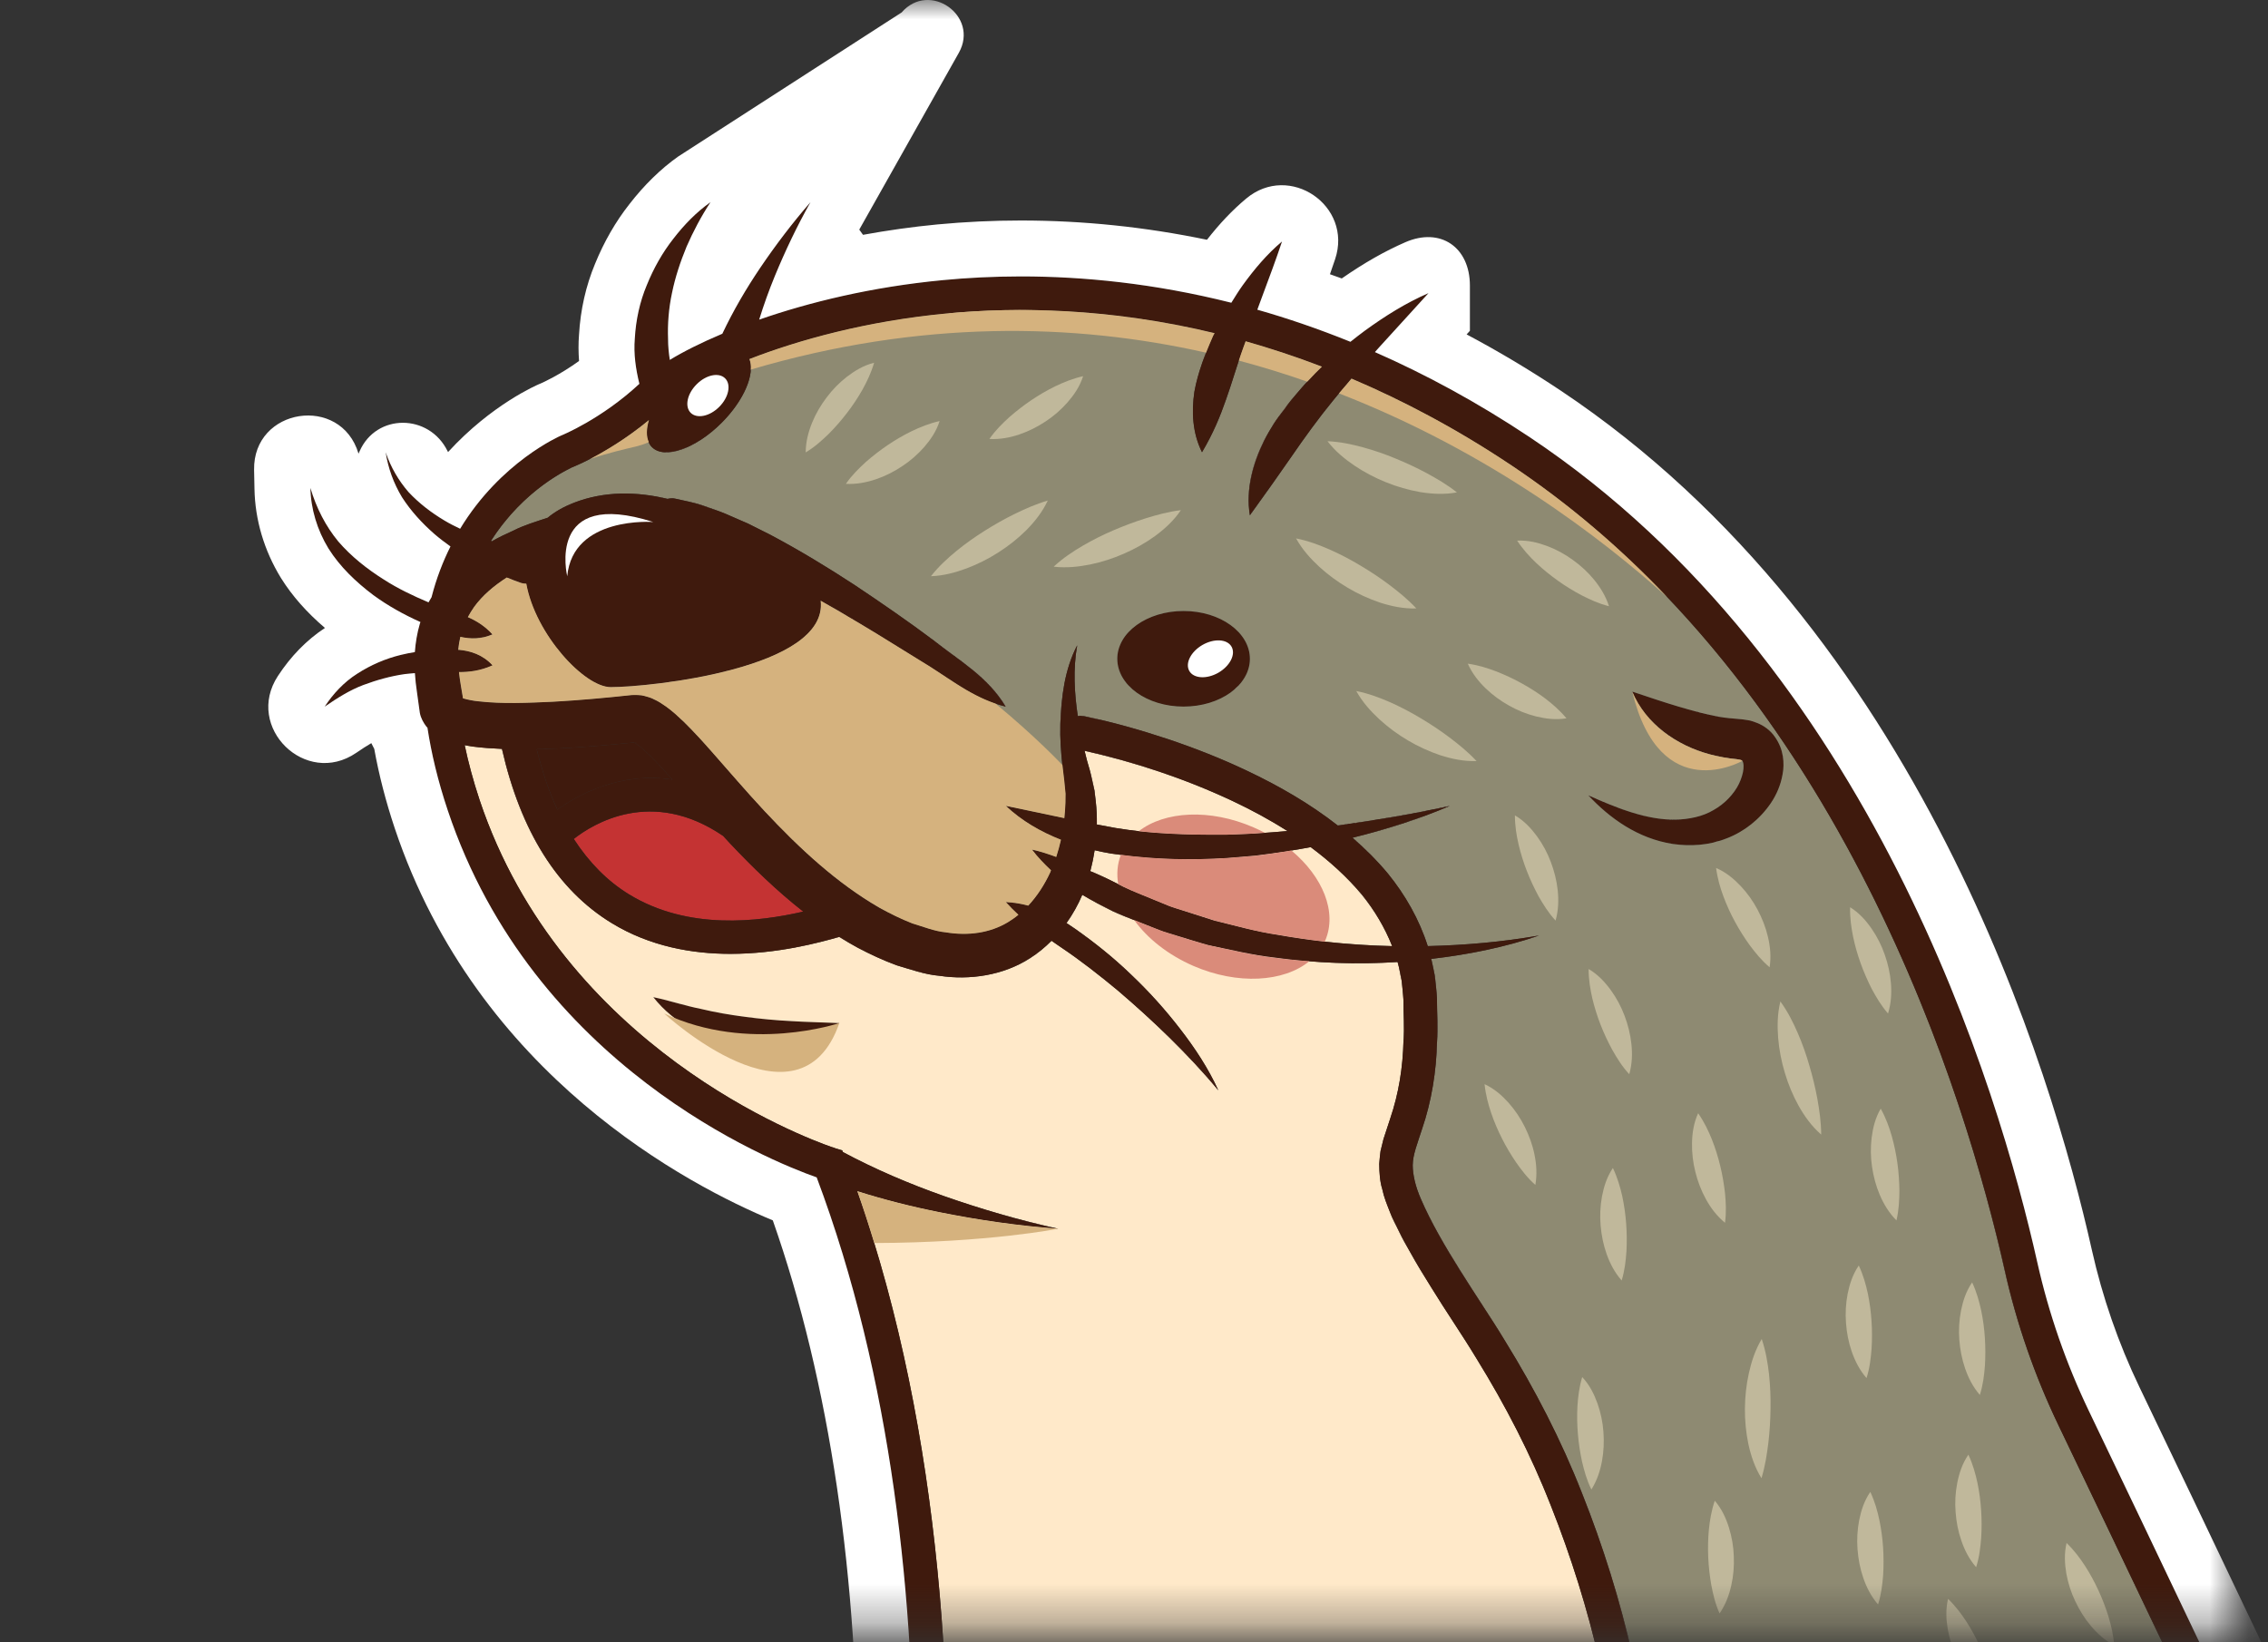 <svg width="58" height="42" viewBox="0 0 58 42" fill="none" xmlns="http://www.w3.org/2000/svg">
<rect x="0" y="0" width="58" height="42" fill="#333333" stroke="none"/>
<mask id="mask0_3226_41710" style="mask-type:alpha" maskUnits="userSpaceOnUse" x="0" y="0" width="58" height="42">
<rect width="57.266" height="41.686" transform="matrix(-1 0 0 1 57.266 0)" fill="#C4C4C4"/>
</mask>
<g mask="url(#mask0_3226_41710)">
<path d="M16.631 19.331C16.818 19.516 17.007 19.725 17.197 19.936C15.851 19.734 14.773 20.332 14.254 20.705C14.04 20.246 13.867 19.728 13.726 19.16C13.893 19.156 14.058 19.15 14.225 19.143C14.893 19.111 15.559 19.054 16.214 18.988C16.233 18.996 16.276 19.024 16.317 19.054C16.412 19.122 16.524 19.227 16.631 19.331Z" fill="#3F1A0D"/>
<path d="M27.882 22.279C27.919 22.293 27.956 22.308 27.991 22.322C28.197 22.413 28.4 22.508 28.597 22.611C28.646 22.634 28.691 22.656 28.737 22.682C28.983 22.803 29.244 22.897 29.499 23.006L29.882 23.163C30.011 23.214 30.142 23.249 30.274 23.292L31.063 23.543C31.601 23.675 32.133 23.83 32.682 23.907C33.081 23.979 33.478 24.036 33.878 24.081C34.45 24.144 35.026 24.182 35.603 24.196C35.418 23.727 35.154 23.284 34.828 22.883C34.45 22.428 34.004 22.024 33.521 21.664C33.354 21.695 33.189 21.724 33.025 21.75C32.969 21.762 32.911 21.77 32.854 21.778C32.611 21.812 32.367 21.853 32.121 21.882L31.386 21.941C30.485 21.998 29.573 21.982 28.665 21.861C28.586 21.853 28.503 21.841 28.423 21.83C28.28 21.807 28.137 21.776 27.993 21.744C27.968 21.924 27.93 22.102 27.882 22.279Z" fill="#FFE9C9"/>
<path d="M27.736 19.201C27.759 19.283 27.776 19.366 27.799 19.45C27.845 19.607 27.89 19.756 27.931 19.945L27.991 20.216L28.022 20.488C28.045 20.688 28.053 20.886 28.051 21.086C28.208 21.115 28.368 21.146 28.529 21.175C28.726 21.206 28.923 21.235 29.121 21.258C29.861 21.338 30.608 21.352 31.36 21.347C31.69 21.338 32.019 21.324 32.348 21.298C32.543 21.287 32.734 21.269 32.926 21.252C32.479 20.969 32.01 20.714 31.529 20.488C30.325 19.922 29.027 19.49 27.736 19.201Z" fill="#FFE9C9"/>
<path d="M18.66 21.559C19.241 22.173 19.858 22.776 20.543 23.313C19.403 23.575 17.601 23.799 16.087 22.872C15.533 22.533 15.065 22.055 14.674 21.455C15.155 21.076 16.663 20.129 18.495 21.379C18.55 21.439 18.603 21.5 18.66 21.559Z" fill="#C43333"/>
<path d="M16.275 18.983C16.274 18.988 16.257 18.987 16.24 18.986C16.252 18.984 16.263 18.984 16.275 18.983Z" fill="#FFE9C9"/>
<path d="M11.859 18.03C11.859 18.045 11.857 18.01 11.855 18.003L11.852 17.978C11.853 17.982 11.855 17.984 11.855 17.987C11.858 18.002 11.859 18.016 11.859 18.03Z" fill="#FFE9C9"/>
<path d="M19.059 26.005C19.442 26.057 19.829 26.093 20.227 26.113C20.625 26.137 21.027 26.145 21.465 26.163C21.114 26.433 20.696 26.584 20.271 26.674C19.844 26.763 19.4 26.775 18.965 26.715C18.53 26.659 18.1 26.531 17.713 26.324C17.322 26.128 16.977 25.843 16.708 25.501C17.141 25.593 17.519 25.722 17.91 25.798C18.293 25.89 18.674 25.955 19.059 26.005Z" fill="#3F1A0D"/>
<path d="M45.29 20.536C45.005 20.956 44.604 21.27 44.155 21.441C43.708 21.622 43.225 21.648 42.783 21.584C41.887 21.445 41.167 20.93 40.613 20.336C41.357 20.673 42.107 20.969 42.834 20.961C43.192 20.955 43.538 20.886 43.821 20.716C44.106 20.556 44.338 20.314 44.471 20.046C44.533 19.911 44.578 19.774 44.587 19.657C44.598 19.537 44.569 19.462 44.555 19.458C44.545 19.451 44.56 19.433 44.407 19.414C44.18 19.394 43.958 19.35 43.739 19.295C42.872 19.066 42.086 18.511 41.74 17.686C42.568 17.964 43.255 18.194 43.957 18.33C44.132 18.362 44.308 18.376 44.483 18.389L44.577 18.399L44.696 18.416C44.773 18.426 44.862 18.462 44.944 18.49C45.111 18.562 45.28 18.682 45.39 18.843C45.619 19.167 45.639 19.522 45.589 19.797C45.54 20.08 45.432 20.324 45.29 20.536Z" fill="#3F1A0D"/>
<path d="M30.267 18.072C29.33 18.072 28.571 17.524 28.571 16.848C28.571 16.172 29.33 15.625 30.267 15.625C31.204 15.625 31.963 16.172 31.963 16.848C31.963 17.524 31.204 18.072 30.267 18.072Z" fill="#3F1A0D"/>
<path d="M20.226 26.113C19.828 26.093 19.442 26.055 19.059 26.004C18.675 25.956 18.292 25.89 17.908 25.798C17.517 25.721 17.142 25.592 16.707 25.501C16.976 25.844 17.322 26.127 17.711 26.324C18.1 26.53 18.53 26.659 18.965 26.716C19.399 26.774 19.843 26.762 20.271 26.674C20.695 26.585 21.113 26.433 21.465 26.164C21.027 26.144 20.626 26.139 20.226 26.113ZM-8.303 96.448C-1.14 92.546 1.561 90.706 2.657 89.207C2.712 89.316 2.772 89.422 2.84 89.522C3.104 89.897 3.433 90.188 3.782 90.434C4.128 90.677 4.505 90.863 4.886 91.018C5.269 91.172 5.659 91.299 6.059 91.381C5.681 91.229 5.323 91.041 4.983 90.829C4.645 90.615 4.325 90.377 4.053 90.103C3.782 89.828 3.55 89.524 3.398 89.199C3.252 88.869 3.198 88.529 3.212 88.194L3.215 88.183C3.215 88.171 3.212 88.163 3.212 88.154C3.381 87.659 3.438 87.156 3.507 86.572C3.535 86.326 3.567 86.066 3.609 85.782C3.773 84.735 4.436 82.967 5.567 80.899C5.641 80.833 5.695 80.741 5.71 80.641C6.785 78.713 8.259 76.55 10.101 74.479C10.161 74.436 10.213 74.379 10.247 74.314C12.584 71.716 15.508 69.284 18.956 67.667C19.113 67.931 19.305 68.168 19.525 68.365C19.874 68.66 20.266 68.863 20.663 69.012C21.061 69.164 21.471 69.249 21.879 69.307C22.289 69.358 22.697 69.384 23.104 69.364C22.7 69.312 22.309 69.218 21.925 69.095C21.548 68.972 21.175 68.823 20.844 68.623C20.512 68.425 20.212 68.191 19.986 67.913C19.782 67.653 19.653 67.367 19.58 67.07C19.63 66.62 19.982 64.062 21.565 61.848C23.465 59.19 26.079 43.976 22.357 31.789C22.223 31.343 22.08 30.902 21.925 30.464C22.62 30.682 23.319 30.859 24.025 30.999C25.032 31.202 26.045 31.348 27.061 31.423C26.068 31.205 25.09 30.922 24.137 30.587C23.244 30.272 22.375 29.901 21.556 29.463L21.542 29.42L21.361 29.366C21.333 29.352 21.305 29.343 21.276 29.337C20.584 29.097 14.387 26.799 12.264 20.457C12.101 19.962 11.978 19.499 11.884 19.058C11.955 19.07 12.024 19.084 12.093 19.092C12.347 19.126 12.593 19.141 12.836 19.152C13.316 21.264 14.258 22.76 15.64 23.604C16.621 24.204 17.703 24.393 18.681 24.393C19.883 24.393 20.93 24.113 21.462 23.961C21.617 24.056 21.771 24.148 21.928 24.233C22.249 24.402 22.58 24.556 22.929 24.686C23.29 24.791 23.639 24.923 24.031 24.955C24.786 25.069 25.65 24.951 26.343 24.505C26.545 24.376 26.726 24.225 26.892 24.058C26.975 24.116 27.058 24.176 27.14 24.23C27.639 24.565 28.111 24.937 28.574 25.32C29.032 25.71 29.481 26.116 29.913 26.542C30.345 26.968 30.763 27.409 31.157 27.884C30.9 27.32 30.556 26.799 30.176 26.31C29.798 25.818 29.381 25.355 28.929 24.925C28.48 24.494 27.991 24.102 27.479 23.741C27.413 23.695 27.344 23.65 27.275 23.607C27.435 23.378 27.573 23.134 27.678 22.883C27.681 22.886 27.684 22.886 27.687 22.889C27.936 23.037 28.191 23.172 28.451 23.301C28.631 23.387 28.817 23.458 29.003 23.529C29.086 23.561 29.169 23.595 29.252 23.63L29.656 23.787C29.79 23.841 29.93 23.875 30.067 23.922C30.345 24.005 30.617 24.093 30.897 24.17C31.461 24.288 32.022 24.428 32.593 24.491C32.888 24.531 33.186 24.562 33.483 24.582C34.236 24.645 34.991 24.651 35.74 24.602C35.74 24.605 35.744 24.608 35.744 24.611C35.789 24.765 35.809 24.929 35.846 25.086C35.861 25.249 35.884 25.407 35.892 25.575C35.889 25.921 35.921 26.273 35.892 26.614C35.875 27.306 35.772 27.961 35.552 28.611L35.38 29.131L35.305 29.435C35.291 29.543 35.282 29.655 35.272 29.766C35.275 29.987 35.288 30.218 35.349 30.41C35.395 30.622 35.469 30.799 35.54 30.982C35.606 31.171 35.7 31.328 35.78 31.5C35.861 31.672 35.952 31.829 36.044 31.989C36.221 32.312 36.413 32.621 36.605 32.927C36.982 33.543 37.4 34.146 37.758 34.741C38.499 35.937 39.148 37.193 39.663 38.506C40.181 39.817 40.604 41.164 40.916 42.54C41.211 43.919 41.403 45.318 41.482 46.726C41.56 48.13 41.488 49.541 41.305 50.931C41.248 51.281 41.211 51.629 41.139 51.973L40.916 52.999C40.833 53.34 40.727 53.678 40.633 54.018L40.484 54.542L40.344 55.071C39.998 56.481 39.737 57.911 39.597 59.368C39.531 60.094 39.5 60.827 39.523 61.565L39.545 62.117L39.551 62.352C39.549 62.429 39.54 62.509 39.537 62.587C39.505 62.904 39.431 63.219 39.326 63.53C39.102 64.148 38.756 64.741 38.347 65.293C37.938 65.845 37.471 66.363 36.971 66.849C35.969 67.825 34.851 68.691 33.669 69.453C33.375 69.641 33.074 69.824 32.771 69.999L32.31 70.251L31.821 70.528C31.181 70.914 30.582 71.372 30.047 71.91C29.518 72.451 29.04 73.069 28.746 73.83C28.616 74.219 28.531 74.642 28.591 75.094C28.651 75.486 28.84 75.85 29.086 76.147C29.089 76.15 29.089 76.156 29.089 76.158C29.101 76.213 29.114 76.262 29.128 76.313C29.163 76.41 29.203 76.505 29.258 76.594C29.363 76.77 29.509 76.92 29.666 77.031C29.828 77.145 29.999 77.217 30.171 77.274C30.185 77.277 30.202 77.28 30.216 77.286C30.262 77.368 30.331 77.443 30.419 77.495C30.516 77.552 30.622 77.572 30.725 77.563C30.74 77.575 30.754 77.586 30.768 77.6C30.903 77.709 31.046 77.809 31.2 77.892C31.51 78.064 31.867 78.175 32.236 78.195C32.605 78.218 32.971 78.15 33.306 78.03C33.646 77.889 33.907 77.743 34.167 77.592C35.206 76.982 36.172 76.348 37.188 75.827C38.195 75.312 39.256 74.879 40.284 74.84C40.418 74.84 40.515 74.831 40.696 74.834C40.856 74.831 41.022 74.84 41.182 74.826L41.657 74.785L42.126 74.705C42.742 74.582 43.342 74.419 43.914 74.19C44.526 73.964 45.113 73.681 45.673 73.352C45.739 73.755 45.785 74.17 45.805 74.576C45.839 75.211 45.823 75.853 45.751 76.485C45.608 77.746 45.224 78.976 44.587 80.058C44.275 80.604 43.88 81.099 43.444 81.554C43.016 82.015 42.521 82.409 41.997 82.764C41.002 83.428 39.883 83.917 38.722 84.269C38.247 83.9 37.76 83.617 37.237 83.365C36.644 83.085 36.018 82.876 35.374 82.741C34.084 82.469 32.722 82.552 31.469 82.939C30.21 83.322 29.078 84 28.071 84.795C27.355 85.359 26.709 85.998 26.108 86.672C26.088 86.346 26.063 86.02 26.031 85.694C25.959 84.999 25.862 84.306 25.716 83.617C25.567 82.928 25.382 82.238 25.081 81.571C24.929 81.237 24.752 80.908 24.517 80.599C24.32 80.344 24.076 80.104 23.782 79.915C23.759 79.832 23.733 79.757 23.7 79.675C23.645 79.537 23.576 79.406 23.496 79.28C23.336 79.025 23.121 78.796 22.866 78.628C22.612 78.461 22.326 78.336 22.039 78.281C21.905 78.247 21.771 78.241 21.64 78.227C21.562 78.135 21.456 78.07 21.33 78.046C21.307 78.041 21.285 78.041 21.265 78.038C21.239 78.018 21.213 77.998 21.184 77.978C21.01 77.861 20.816 77.792 20.63 77.758C20.252 77.695 19.911 77.749 19.608 77.832C19.299 77.921 19.019 78.027 18.744 78.169C18.469 78.301 18.198 78.49 17.945 78.711C17.7 78.945 17.497 79.231 17.351 79.534C17.213 79.838 17.13 80.141 17.067 80.435C16.944 81.028 16.898 81.586 16.835 82.138C16.778 82.693 16.707 83.222 16.638 83.78C16.561 84.346 16.518 84.904 16.472 85.462L16.229 88.783C16.144 89.888 16.055 90.986 15.923 92.07C15.789 93.152 15.626 94.239 15.331 95.235C15.254 95.455 15.191 95.65 15.099 95.91C15.033 95.93 14.974 95.962 14.922 96.01C14.873 96.059 10.682 100.136 2.351 99.784C-7.74 99.355 -15.192 102.144 -20.293 108.275C-18.007 103.729 -15.029 100.11 -8.303 96.448Z" fill="#FFE9C9"/>
<path d="M21.465 26.163C21.465 26.163 19.16 26.945 16.985 25.918C16.985 25.918 20.437 29.111 21.465 26.163Z" fill="#D5B27E"/>
<path d="M45.388 18.843C45.279 18.68 45.11 18.562 44.944 18.488C44.861 18.462 44.772 18.425 44.695 18.417L44.575 18.399L44.484 18.388C44.306 18.376 44.132 18.362 43.957 18.328C43.273 18.197 42.607 17.979 41.811 17.71C41.766 17.693 41.74 17.684 41.74 17.684C42.086 18.511 42.87 19.066 43.737 19.295C43.957 19.349 44.181 19.395 44.406 19.415C44.561 19.432 44.543 19.452 44.555 19.458C44.569 19.461 44.598 19.538 44.586 19.655C44.578 19.773 44.532 19.91 44.469 20.044C44.338 20.313 44.106 20.556 43.819 20.717C43.536 20.885 43.19 20.954 42.833 20.96C42.105 20.968 41.356 20.671 40.613 20.334C41.167 20.929 41.886 21.444 42.781 21.584C43.224 21.647 43.708 21.621 44.155 21.441C44.604 21.269 45.004 20.954 45.29 20.534C45.43 20.322 45.539 20.079 45.587 19.796C45.639 19.521 45.619 19.166 45.388 18.843ZM30.267 15.625C29.332 15.625 28.571 16.174 28.571 16.849C28.571 17.524 29.332 18.07 30.267 18.07C31.206 18.07 31.964 17.524 31.964 16.849C31.964 16.174 31.206 15.625 30.267 15.625ZM-32.597 128.361C-30.003 127.511 -27.792 125.194 -26.026 121.469C-24.776 118.832 -23.787 116.408 -22.913 114.271C-22.682 113.705 -22.456 113.152 -22.232 112.612C-17.395 104.063 -9.364 100.144 2.317 100.642C9.037 100.925 13.128 98.502 14.739 97.286C14.747 97.277 14.753 97.274 14.758 97.269C14.75 97.32 14.742 97.374 14.735 97.426C14.676 97.827 14.638 98.23 14.624 98.636C14.604 99.346 14.65 100.064 14.779 100.77C14.862 101.231 14.979 101.686 15.133 102.132C15.526 103.259 16.206 104.329 17.153 105.116C17.622 105.508 18.146 105.831 18.701 106.075C19.259 106.315 19.837 106.478 20.42 106.592C20.712 106.632 21.004 106.69 21.299 106.704L21.736 106.738L22.166 106.744L23.021 106.75L23.877 106.698C25.012 106.615 26.15 106.452 27.249 106.146C28.346 105.848 29.415 105.468 30.442 105.005C30.448 105.002 30.451 105.002 30.451 105.002C31.478 104.535 32.465 104.006 33.438 103.477C34.416 102.942 35.374 102.447 36.421 102.089C36.945 101.903 37.466 101.72 37.995 101.554C38.258 101.474 38.524 101.397 38.793 101.328C39.059 101.263 39.331 101.191 39.608 101.185C39.331 101.154 39.051 101.194 38.773 101.225C38.773 101.225 38.77 101.225 38.762 101.228C38.487 101.259 38.218 101.308 37.946 101.363C37.397 101.471 36.853 101.6 36.316 101.74C36.043 101.815 35.778 101.878 35.505 101.969C35.231 102.049 34.965 102.144 34.702 102.25C34.175 102.452 33.666 102.681 33.157 102.911C31.143 103.849 29.135 104.733 27.014 105.196C26.752 105.251 26.488 105.316 26.222 105.359L25.424 105.488C25.158 105.531 24.886 105.545 24.62 105.577L24.217 105.614L23.813 105.631L23.004 105.656L22.197 105.634L21.791 105.626L21.401 105.591C21.287 105.582 21.175 105.568 21.067 105.551C20.132 104.939 17.708 102.93 18.824 99.114C20.28 94.142 21.107 85.948 20.549 84.358C20.172 83.285 18.935 82.137 17.891 82.243V82.238C18 81.145 18.003 79.992 18.618 79.417C18.784 79.27 18.965 79.127 19.188 79.016C19.239 78.987 19.296 78.962 19.35 78.936C19.087 79.262 18.935 79.651 18.907 80.032C19.113 79.588 19.484 79.259 19.879 79.116C20.083 79.05 20.283 79.011 20.492 79.013C20.592 79.008 20.701 79.031 20.798 79.033C20.904 79.05 21.006 79.073 21.104 79.093L21.136 79.099C21.227 79.116 21.313 79.105 21.396 79.079H21.559C21.656 79.097 21.765 79.093 21.859 79.122C22.056 79.156 22.228 79.24 22.383 79.337C22.489 79.405 22.575 79.494 22.655 79.588C22.543 79.606 22.431 79.625 22.32 79.651C22.037 79.711 21.768 79.826 21.522 79.955C21.273 80.086 21.052 80.258 20.863 80.447C20.672 80.638 20.512 80.85 20.4 81.085C20.58 80.904 20.795 80.764 21.015 80.661C21.238 80.555 21.467 80.481 21.699 80.447C21.931 80.418 22.157 80.403 22.385 80.438C22.609 80.458 22.829 80.518 23.041 80.584L23.044 80.587C23.118 80.609 23.195 80.615 23.267 80.604C23.707 80.856 24.05 81.368 24.297 81.923C24.56 82.504 24.738 83.144 24.878 83.794C25.015 84.446 25.109 85.11 25.175 85.779C25.244 86.446 25.283 87.127 25.292 87.788V87.813L25.112 93.389L26.122 87.979C26.869 87.058 27.684 86.191 28.605 85.465C29.546 84.721 30.591 84.103 31.721 83.76C32.848 83.413 34.05 83.339 35.2 83.582C35.775 83.702 36.339 83.888 36.873 84.14C37.14 84.266 37.4 84.406 37.649 84.561C37.88 84.703 38.118 84.872 38.31 85.03C38.33 85.053 38.352 85.073 38.382 85.09L38.53 85.219L38.604 85.196C39.308 85.516 40.055 85.751 40.824 85.848C41.659 85.951 42.512 85.874 43.302 85.628C44.091 85.376 44.813 84.964 45.439 84.452C46.062 83.94 46.609 83.339 47.038 82.664C46.551 83.296 45.96 83.837 45.31 84.28C44.661 84.721 43.94 85.047 43.19 85.213C42.441 85.376 41.668 85.37 40.93 85.213C40.527 85.124 40.137 84.993 39.757 84.83C40.707 84.486 41.626 84.043 42.475 83.476C43.622 82.715 44.621 81.694 45.325 80.495C46.031 79.296 46.449 77.946 46.603 76.581C46.681 75.901 46.697 75.211 46.663 74.53C46.632 73.967 46.569 73.423 46.457 72.86C46.678 72.711 46.898 72.556 47.109 72.393C47.356 72.213 47.582 72.004 47.819 71.81C48.036 71.595 48.266 71.392 48.471 71.166C48.674 70.937 48.889 70.717 49.072 70.471L49.355 70.11L49.613 69.73C50.857 67.73 52.228 65.847 53.858 64.131C51.979 65.564 50.377 67.387 48.992 69.289C47.61 71.089 45.648 72.41 43.539 73.177C43.013 73.374 42.469 73.506 41.929 73.603L41.522 73.663L41.118 73.695C40.85 73.706 40.618 73.695 40.252 73.701C38.908 73.749 37.738 74.261 36.665 74.822C35.586 75.385 34.599 76.075 33.626 76.693C33.386 76.85 33.134 76.999 32.933 77.093C32.719 77.18 32.499 77.231 32.278 77.231C32.059 77.228 31.835 77.171 31.621 77.074C31.515 77.025 31.409 76.962 31.312 76.893C31.294 76.882 31.28 76.87 31.266 76.859C31.294 76.73 31.332 76.602 31.383 76.476C31.457 76.261 31.575 76.066 31.709 75.875C31.85 75.683 32.021 75.515 32.216 75.369C32.41 75.22 32.634 75.097 32.877 75.019C32.619 75.011 32.356 75.054 32.099 75.134C31.841 75.214 31.589 75.328 31.355 75.489C31.126 75.646 30.903 75.832 30.716 76.055C30.608 76.178 30.511 76.312 30.419 76.45C30.322 76.418 30.23 76.381 30.162 76.33C30.09 76.278 30.033 76.218 29.993 76.152C29.982 76.135 29.976 76.115 29.967 76.095C30.005 76.061 30.039 76.024 30.065 75.975C30.096 75.923 30.116 75.866 30.127 75.809V75.804C30.168 75.586 30.216 75.363 30.302 75.154C30.376 74.939 30.497 74.745 30.631 74.551C30.768 74.361 30.94 74.192 31.134 74.047C31.332 73.898 31.552 73.775 31.795 73.698C31.538 73.686 31.274 73.732 31.017 73.812C30.76 73.892 30.508 74.007 30.273 74.167C30.044 74.324 29.821 74.51 29.638 74.73C29.567 74.811 29.506 74.896 29.444 74.982C29.444 74.977 29.441 74.974 29.441 74.968C29.403 74.702 29.458 74.41 29.552 74.121C29.775 73.541 30.185 72.994 30.657 72.516C31.134 72.035 31.681 71.615 32.264 71.26L32.711 71.008L33.194 70.745C33.515 70.562 33.826 70.374 34.133 70.176C35.36 69.383 36.519 68.488 37.571 67.464C38.095 66.949 38.593 66.403 39.036 65.802C39.48 65.201 39.869 64.546 40.132 63.816C40.261 63.447 40.352 63.064 40.39 62.666C40.398 62.566 40.407 62.466 40.409 62.365L40.401 62.062L40.381 61.539C40.361 60.844 40.39 60.145 40.452 59.445C40.587 58.046 40.838 56.65 41.176 55.279L41.31 54.767L41.456 54.258C41.554 53.906 41.663 53.56 41.751 53.205L41.98 52.132C42.057 51.775 42.095 51.411 42.154 51.048C42.346 49.601 42.42 48.139 42.337 46.682C42.258 45.226 42.06 43.779 41.754 42.354C41.431 40.932 40.996 39.542 40.458 38.186C39.925 36.829 39.253 35.531 38.487 34.289C38.106 33.657 37.706 33.082 37.334 32.475C36.959 31.877 36.599 31.265 36.336 30.656C36.201 30.352 36.13 30.058 36.13 29.794C36.127 29.537 36.253 29.231 36.367 28.873C36.61 28.164 36.733 27.386 36.75 26.647C36.779 26.273 36.747 25.909 36.747 25.537C36.739 25.349 36.716 25.151 36.696 24.957C36.665 24.814 36.639 24.668 36.604 24.522C37.543 24.413 38.475 24.227 39.365 23.924C38.418 24.09 37.463 24.173 36.513 24.196C36.296 23.512 35.935 22.882 35.491 22.339C35.214 22.004 34.911 21.704 34.591 21.423C35.44 21.215 36.278 20.954 37.079 20.608C36.13 20.817 35.177 20.977 34.224 21.109C34.218 21.109 34.216 21.109 34.213 21.112C33.492 20.548 32.702 20.096 31.895 19.713C31.232 19.398 30.548 19.129 29.853 18.897C29.154 18.666 28.463 18.468 27.724 18.314C27.669 18.302 27.616 18.305 27.564 18.314C27.475 17.719 27.438 17.109 27.55 16.5C27.229 17.112 27.138 17.827 27.115 18.52C27.106 18.872 27.132 19.221 27.169 19.567C27.186 19.741 27.215 19.924 27.226 20.067L27.249 20.297L27.246 20.531C27.241 20.66 27.232 20.791 27.218 20.923C26.734 20.823 26.242 20.717 25.722 20.608C26.128 20.991 26.615 21.272 27.132 21.475C27.098 21.624 27.058 21.773 27.012 21.916C26.814 21.844 26.612 21.775 26.391 21.727C26.537 21.921 26.706 22.093 26.877 22.256C26.872 22.276 26.866 22.294 26.857 22.31C26.708 22.631 26.52 22.92 26.297 23.16C26.11 23.111 25.922 23.077 25.722 23.068C25.828 23.186 25.936 23.294 26.045 23.394C25.959 23.466 25.867 23.529 25.773 23.586C25.315 23.861 24.757 23.938 24.188 23.844C23.902 23.818 23.616 23.701 23.33 23.615C23.044 23.503 22.763 23.366 22.492 23.214C21.404 22.588 20.44 21.695 19.542 20.731C19.09 20.248 18.658 19.741 18.206 19.229C17.98 18.971 17.748 18.714 17.485 18.457C17.348 18.328 17.213 18.2 17.033 18.07C16.938 18.005 16.847 17.939 16.71 17.876C16.653 17.848 16.558 17.819 16.472 17.796C16.395 17.773 16.238 17.77 16.152 17.776C15.482 17.848 14.822 17.908 14.164 17.945C13.509 17.976 12.839 18.005 12.244 17.936C12.101 17.919 11.958 17.896 11.855 17.861C11.849 17.861 11.843 17.859 11.838 17.856C11.834 17.825 11.829 17.796 11.827 17.773L11.783 17.518C11.763 17.404 11.749 17.295 11.737 17.187C12.006 17.187 12.281 17.155 12.596 17.015C12.344 16.743 12.032 16.643 11.72 16.617C11.729 16.506 11.746 16.394 11.772 16.285C12.032 16.342 12.301 16.349 12.596 16.225C12.393 16.005 12.184 15.879 11.964 15.782C12.012 15.693 12.064 15.607 12.124 15.521C12.335 15.23 12.627 14.981 12.959 14.769C13.076 14.818 13.194 14.864 13.319 14.906C13.365 14.921 13.414 14.926 13.46 14.926C13.694 16.225 14.948 17.573 15.62 17.573C16.627 17.573 21.184 17.092 20.987 15.361C21.138 15.45 21.29 15.533 21.439 15.621C22.146 16.031 22.841 16.462 23.536 16.895C24.245 17.312 24.858 17.856 25.722 18.07C25.264 17.304 24.534 16.898 23.885 16.383C23.224 15.888 22.54 15.418 21.851 14.958C21.156 14.503 20.443 14.071 19.7 13.676L19.136 13.393L18.549 13.138C18.352 13.055 18.14 12.987 17.937 12.913C17.728 12.846 17.496 12.806 17.276 12.755C17.208 12.737 17.136 12.741 17.073 12.758C16.292 12.572 15.465 12.552 14.676 12.858C14.403 12.964 14.183 13.093 14.006 13.241C13.709 13.339 13.411 13.427 13.122 13.573C12.942 13.653 12.759 13.742 12.579 13.839C12.57 13.837 12.564 13.837 12.556 13.834C12.727 13.565 12.91 13.327 13.096 13.121C13.832 12.306 14.593 11.968 14.679 11.931C14.71 11.917 14.859 11.857 15.087 11.739C15.451 11.55 16.012 11.224 16.595 10.741C16.53 10.961 16.524 11.162 16.593 11.307C16.609 11.356 16.635 11.396 16.673 11.433C16.993 11.757 17.788 11.479 18.452 10.815C18.91 10.357 19.184 9.837 19.201 9.451C19.207 9.35 19.196 9.259 19.164 9.182C20.417 8.695 22.151 8.212 24.194 8.017C26.03 7.843 28.391 7.877 31.06 8.521C31.049 8.541 31.037 8.561 31.026 8.584C30.963 8.727 30.899 8.873 30.843 9.018C30.716 9.342 30.608 9.677 30.545 10.023C30.471 10.527 30.494 11.07 30.739 11.565C31.023 11.087 31.198 10.664 31.352 10.226C31.469 9.894 31.569 9.559 31.681 9.222C31.715 9.116 31.752 9.007 31.792 8.898L31.855 8.727C32.49 8.907 33.142 9.122 33.806 9.376C33.692 9.485 33.584 9.597 33.475 9.714C33.461 9.728 33.443 9.743 33.429 9.76C33.334 9.86 33.248 9.968 33.157 10.071C33.051 10.191 32.948 10.315 32.854 10.446C32.759 10.578 32.659 10.703 32.571 10.841C32.485 10.978 32.407 11.122 32.327 11.261C32.038 11.842 31.853 12.512 31.964 13.179C32.359 12.635 32.688 12.165 33.025 11.679C33.357 11.196 33.706 10.715 34.087 10.249C34.138 10.186 34.19 10.123 34.241 10.06C34.347 9.934 34.456 9.808 34.565 9.683C35.883 10.243 37.251 10.964 38.639 11.891C40.132 12.887 41.459 14.031 42.636 15.269C48.185 21.089 50.468 28.925 51.261 32.469C51.57 33.843 52.036 35.187 52.648 36.461C54.153 39.599 56.914 45.369 58.547 48.908C58.562 48.937 58.573 48.962 58.584 48.988C64.921 62.715 69.482 78.499 55.274 91.489C41.29 104.281 24.603 107.07 24.437 107.096C24.343 107.104 12.724 108.303 6.019 107.822C5.249 107.768 4.428 107.691 3.561 107.611C1.547 107.422 -0.685 107.213 -2.945 107.213C-8.406 107.213 -14.045 108.429 -17.226 114.085C-22.625 123.678 -26.641 128.238 -30.635 129.291C-30.664 129.299 -30.695 129.305 -30.724 129.313C-32.564 129.774 -34.503 129.519 -36.709 128.509C-35.484 128.796 -34.08 128.845 -32.597 128.361" fill="#8E8A72"/>
<path d="M43.427 28.469C43.311 28.723 43.276 28.979 43.27 29.231C43.266 29.482 43.295 29.732 43.356 29.972C43.416 30.213 43.505 30.447 43.626 30.668C43.748 30.889 43.902 31.097 44.114 31.271C44.151 30.996 44.136 30.753 44.114 30.512C44.087 30.274 44.047 30.043 43.992 29.816C43.937 29.588 43.867 29.364 43.779 29.141C43.689 28.917 43.584 28.696 43.427 28.469Z" fill="#C0B89B"/>
<path d="M50.338 37.201C50.181 37.431 50.102 37.678 50.053 37.925C50.005 38.172 49.991 38.421 50.011 38.67C50.029 38.917 50.075 39.163 50.159 39.402C50.24 39.64 50.356 39.871 50.536 40.079C50.62 39.815 50.645 39.572 50.665 39.331C50.68 39.092 50.68 38.858 50.664 38.625C50.649 38.391 50.619 38.159 50.57 37.923C50.519 37.688 50.454 37.452 50.338 37.201Z" fill="#C0B89B"/>
<path d="M47.535 32.364C47.378 32.594 47.3 32.841 47.25 33.088C47.203 33.335 47.189 33.585 47.208 33.833C47.226 34.08 47.273 34.327 47.355 34.565C47.438 34.803 47.553 35.034 47.733 35.243C47.817 34.979 47.842 34.736 47.862 34.495C47.877 34.256 47.877 34.022 47.861 33.788C47.846 33.554 47.816 33.322 47.768 33.087C47.717 32.851 47.652 32.615 47.535 32.364Z" fill="#C0B89B"/>
<path d="M47.83 38.154C47.672 38.383 47.595 38.631 47.545 38.877C47.498 39.124 47.484 39.374 47.503 39.623C47.522 39.87 47.568 40.116 47.651 40.355C47.733 40.593 47.848 40.824 48.028 41.032C48.111 40.768 48.137 40.525 48.158 40.284C48.172 40.045 48.172 39.811 48.157 39.578C48.141 39.344 48.111 39.112 48.062 38.876C48.012 38.641 47.947 38.405 47.83 38.154Z" fill="#C0B89B"/>
<path d="M50.434 32.795C50.276 33.025 50.199 33.273 50.149 33.519C50.101 33.766 50.087 34.017 50.106 34.264C50.125 34.512 50.172 34.758 50.254 34.996C50.336 35.234 50.451 35.465 50.631 35.674C50.715 35.41 50.741 35.167 50.761 34.926C50.775 34.687 50.775 34.453 50.76 34.219C50.745 33.986 50.715 33.753 50.666 33.518C50.615 33.282 50.55 33.046 50.434 32.795Z" fill="#C0B89B"/>
<path d="M41.247 29.87C41.091 30.101 41.016 30.349 40.968 30.596C40.923 30.844 40.911 31.094 40.933 31.342C40.954 31.589 41.003 31.835 41.087 32.072C41.172 32.309 41.289 32.54 41.471 32.747C41.552 32.481 41.576 32.239 41.594 31.998C41.606 31.758 41.604 31.524 41.586 31.291C41.569 31.057 41.536 30.825 41.486 30.59C41.433 30.355 41.365 30.12 41.247 29.87Z" fill="#C0B89B"/>
<path d="M45.053 34.243C44.884 34.525 44.791 34.82 44.724 35.118C44.658 35.415 44.626 35.717 44.623 36.02C44.62 36.323 44.649 36.627 44.711 36.928C44.777 37.228 44.874 37.527 45.047 37.803C45.141 37.49 45.185 37.197 45.222 36.903C45.257 36.609 45.274 36.319 45.278 36.027C45.283 35.736 45.271 35.443 45.24 35.147C45.206 34.851 45.157 34.553 45.053 34.243Z" fill="#C0B89B"/>
<path d="M43.852 38.379C43.764 38.642 43.725 38.883 43.701 39.123C43.679 39.362 43.675 39.596 43.685 39.83C43.696 40.064 43.722 40.297 43.763 40.533C43.809 40.77 43.862 41.009 43.975 41.262C44.13 41.035 44.219 40.792 44.274 40.546C44.33 40.3 44.349 40.051 44.339 39.803C44.332 39.554 44.289 39.307 44.215 39.067C44.139 38.827 44.034 38.59 43.852 38.379Z" fill="#C0B89B"/>
<path d="M38.798 13.826C38.951 14.057 39.117 14.236 39.291 14.402C39.466 14.567 39.649 14.714 39.84 14.85C40.03 14.986 40.23 15.109 40.441 15.221C40.657 15.33 40.877 15.436 41.147 15.503C41.063 15.241 40.926 15.021 40.766 14.826C40.607 14.631 40.422 14.462 40.22 14.318C40.02 14.171 39.799 14.052 39.563 13.963C39.328 13.876 39.077 13.812 38.798 13.826Z" fill="#C0B89B"/>
<path d="M48.096 28.352C47.956 28.592 47.896 28.844 47.864 29.094C47.834 29.344 47.837 29.595 47.874 29.84C47.91 30.086 47.974 30.328 48.073 30.56C48.172 30.791 48.304 31.014 48.498 31.21C48.562 30.94 48.571 30.696 48.574 30.455C48.571 30.214 48.555 29.981 48.523 29.749C48.491 29.517 48.444 29.287 48.379 29.056C48.312 28.824 48.23 28.594 48.096 28.352Z" fill="#C0B89B"/>
<path d="M45.53 25.611C45.452 25.93 45.45 26.24 45.473 26.544C45.498 26.848 45.557 27.146 45.644 27.436C45.73 27.726 45.847 28.009 45.995 28.277C46.146 28.545 46.328 28.802 46.574 29.015C46.571 28.688 46.528 28.394 46.476 28.103C46.423 27.812 46.354 27.53 46.271 27.25C46.191 26.969 46.093 26.693 45.975 26.42C45.856 26.146 45.722 25.876 45.53 25.611Z" fill="#C0B89B"/>
<path d="M37.965 27.726C37.994 28.001 38.058 28.237 38.135 28.466C38.212 28.693 38.305 28.908 38.411 29.117C38.516 29.326 38.636 29.528 38.771 29.726C38.91 29.923 39.056 30.119 39.264 30.303C39.311 30.032 39.292 29.774 39.242 29.528C39.192 29.28 39.106 29.045 38.996 28.823C38.886 28.599 38.746 28.392 38.58 28.203C38.411 28.016 38.218 27.843 37.965 27.726Z" fill="#C0B89B"/>
<path d="M40.626 24.781C40.627 25.058 40.668 25.299 40.721 25.534C40.777 25.767 40.848 25.991 40.933 26.209C41.018 26.427 41.117 26.639 41.232 26.85C41.352 27.06 41.478 27.269 41.666 27.472C41.74 27.207 41.747 26.949 41.72 26.699C41.694 26.448 41.632 26.205 41.544 25.973C41.456 25.74 41.339 25.52 41.19 25.316C41.041 25.113 40.866 24.922 40.626 24.781Z" fill="#C0B89B"/>
<path d="M38.741 20.852C38.742 21.128 38.782 21.369 38.837 21.604C38.892 21.838 38.963 22.061 39.048 22.279C39.133 22.498 39.233 22.71 39.346 22.921C39.467 23.13 39.593 23.339 39.781 23.543C39.855 23.278 39.862 23.02 39.836 22.769C39.809 22.518 39.747 22.276 39.659 22.043C39.572 21.81 39.453 21.59 39.306 21.387C39.156 21.184 38.981 20.993 38.741 20.852Z" fill="#C0B89B"/>
<path d="M40.462 35.216C40.384 35.481 40.355 35.724 40.34 35.965C40.327 36.204 40.332 36.439 40.352 36.672C40.371 36.906 40.406 37.137 40.456 37.371C40.512 37.607 40.574 37.843 40.697 38.092C40.843 37.859 40.922 37.613 40.968 37.365C41.014 37.117 41.023 36.867 41.005 36.619C40.987 36.371 40.936 36.126 40.852 35.889C40.766 35.652 40.652 35.419 40.462 35.216Z" fill="#C0B89B"/>
<path d="M27.699 9.62C27.43 9.682 27.203 9.775 26.986 9.879C26.771 9.984 26.568 10.103 26.374 10.234C26.18 10.365 25.995 10.508 25.814 10.666C25.636 10.829 25.46 10.999 25.302 11.226C25.577 11.241 25.831 11.19 26.069 11.11C26.308 11.029 26.531 10.915 26.739 10.778C26.946 10.642 27.135 10.478 27.302 10.288C27.466 10.099 27.614 9.886 27.699 9.62Z" fill="#C0B89B"/>
<path d="M40.06 18.37C39.883 18.159 39.697 18 39.505 17.854C39.312 17.71 39.114 17.585 38.908 17.472C38.704 17.359 38.491 17.26 38.269 17.172C38.042 17.088 37.811 17.009 37.536 16.973C37.649 17.224 37.81 17.426 37.991 17.602C38.172 17.777 38.375 17.924 38.592 18.045C38.808 18.168 39.04 18.261 39.284 18.322C39.529 18.381 39.786 18.416 40.06 18.37Z" fill="#C0B89B"/>
<path d="M24.029 10.768C23.76 10.829 23.534 10.922 23.316 11.026C23.1 11.132 22.898 11.25 22.704 11.381C22.51 11.512 22.324 11.656 22.144 11.813C21.966 11.977 21.79 12.146 21.632 12.374C21.907 12.388 22.161 12.337 22.399 12.257C22.638 12.176 22.861 12.063 23.068 11.925C23.276 11.789 23.465 11.625 23.632 11.436C23.796 11.246 23.945 11.033 24.029 10.768Z" fill="#C0B89B"/>
<path d="M26.713 7.634C26.44 7.589 26.196 7.59 25.954 7.606C25.715 7.622 25.483 7.656 25.254 7.704C25.025 7.753 24.799 7.816 24.573 7.895C24.346 7.979 24.12 8.069 23.888 8.222C24.137 8.338 24.391 8.387 24.642 8.402C24.895 8.417 25.144 8.395 25.388 8.346C25.631 8.297 25.868 8.216 26.093 8.104C26.318 7.989 26.535 7.848 26.713 7.634Z" fill="#C0B89B"/>
<path d="M22.354 9.276C22.084 9.345 21.862 9.48 21.662 9.632C21.463 9.787 21.288 9.965 21.139 10.165C20.989 10.363 20.862 10.578 20.767 10.812C20.673 11.045 20.606 11.295 20.604 11.57C20.842 11.427 21.021 11.261 21.195 11.094C21.363 10.924 21.518 10.747 21.66 10.561C21.803 10.376 21.933 10.181 22.052 9.972C22.169 9.761 22.276 9.541 22.354 9.276Z" fill="#C0B89B"/>
<path d="M52.849 39.46C52.785 39.731 52.801 39.989 52.842 40.238C52.887 40.486 52.963 40.724 53.07 40.948C53.176 41.173 53.307 41.386 53.469 41.579C53.632 41.772 53.822 41.947 54.065 42.077C54.048 41.8 53.985 41.565 53.918 41.332C53.846 41.104 53.762 40.885 53.664 40.673C53.565 40.46 53.455 40.254 53.325 40.052C53.193 39.849 53.048 39.653 52.849 39.46Z" fill="#C0B89B"/>
<path d="M49.818 40.889C49.754 41.16 49.769 41.419 49.811 41.667C49.855 41.915 49.932 42.153 50.039 42.378C50.145 42.602 50.276 42.816 50.438 43.009C50.601 43.201 50.791 43.376 51.033 43.507C51.017 43.229 50.954 42.994 50.887 42.762C50.814 42.533 50.731 42.314 50.632 42.102C50.535 41.889 50.423 41.683 50.294 41.481C50.162 41.279 50.017 41.082 49.818 40.889Z" fill="#C0B89B"/>
<path d="M26.946 14.492C27.272 14.53 27.58 14.495 27.879 14.436C28.177 14.374 28.466 14.281 28.743 14.159C29.021 14.038 29.288 13.889 29.537 13.709C29.784 13.527 30.018 13.316 30.199 13.046C29.875 13.087 29.589 13.166 29.306 13.253C29.024 13.341 28.752 13.444 28.483 13.558C28.215 13.673 27.952 13.803 27.695 13.953C27.438 14.104 27.186 14.269 26.946 14.492Z" fill="#C0B89B"/>
<path d="M33.145 13.769C33.304 14.056 33.512 14.285 33.736 14.493C33.961 14.698 34.206 14.878 34.466 15.032C34.727 15.187 35.005 15.314 35.295 15.412C35.588 15.505 35.895 15.571 36.221 15.56C35.998 15.322 35.766 15.136 35.53 14.957C35.294 14.779 35.051 14.619 34.801 14.47C34.552 14.319 34.292 14.182 34.02 14.061C33.747 13.941 33.465 13.833 33.145 13.769Z" fill="#C0B89B"/>
<path d="M34.684 17.672C34.843 17.958 35.051 18.187 35.275 18.395C35.499 18.601 35.744 18.781 36.005 18.935C36.265 19.089 36.543 19.216 36.834 19.315C37.127 19.408 37.434 19.474 37.76 19.463C37.536 19.224 37.305 19.039 37.069 18.86C36.833 18.682 36.59 18.522 36.34 18.372C36.09 18.221 35.831 18.085 35.559 17.963C35.286 17.843 35.004 17.736 34.684 17.672Z" fill="#C0B89B"/>
<path d="M23.807 14.736C24.135 14.724 24.433 14.641 24.719 14.536C25.005 14.428 25.276 14.291 25.531 14.128C25.786 13.966 26.026 13.776 26.245 13.56C26.46 13.341 26.657 13.097 26.795 12.801C26.482 12.893 26.211 13.016 25.945 13.145C25.68 13.275 25.427 13.42 25.18 13.575C24.933 13.73 24.694 13.899 24.463 14.087C24.233 14.277 24.009 14.479 23.807 14.736Z" fill="#C0B89B"/>
<path d="M33.948 11.283C34.148 11.543 34.388 11.738 34.64 11.909C34.894 12.079 35.163 12.22 35.444 12.333C35.725 12.447 36.018 12.531 36.321 12.585C36.624 12.633 36.938 12.652 37.258 12.592C37.001 12.39 36.744 12.241 36.485 12.1C36.224 11.96 35.96 11.837 35.69 11.727C35.421 11.614 35.144 11.519 34.857 11.44C34.569 11.362 34.274 11.298 33.948 11.283Z" fill="#C0B89B"/>
<path d="M43.886 22.197C43.922 22.471 43.992 22.706 44.076 22.932C44.16 23.156 44.258 23.369 44.37 23.575C44.482 23.781 44.606 23.979 44.747 24.174C44.892 24.367 45.044 24.558 45.255 24.737C45.297 24.465 45.27 24.207 45.213 23.963C45.156 23.717 45.063 23.484 44.947 23.264C44.831 23.045 44.686 22.841 44.513 22.657C44.34 22.475 44.142 22.308 43.886 22.197Z" fill="#C0B89B"/>
<path d="M47.313 23.201C47.307 23.477 47.342 23.719 47.39 23.956C47.439 24.191 47.504 24.416 47.583 24.636C47.662 24.856 47.756 25.071 47.864 25.285C47.98 25.497 48.1 25.71 48.283 25.919C48.364 25.656 48.377 25.398 48.357 25.146C48.338 24.895 48.282 24.651 48.2 24.417C48.119 24.181 48.006 23.958 47.863 23.75C47.72 23.544 47.55 23.348 47.313 23.201Z" fill="#C0B89B"/>
<path d="M-30.724 129.312C-26.703 128.304 -22.666 123.749 -17.228 114.085C-14.045 108.43 -8.406 107.213 -2.945 107.213C-0.684 107.213 1.546 107.422 3.558 107.61C4.428 107.692 5.249 107.768 6.017 107.823C12.724 108.302 24.341 107.106 24.434 107.097C24.602 107.07 41.288 104.281 55.274 91.491C69.481 78.498 64.92 62.714 58.584 48.988C56.954 45.454 54.164 39.623 52.647 36.461C52.034 35.186 51.568 33.843 51.261 32.468C50.299 28.171 47.145 17.563 38.638 11.892C37.249 10.965 35.884 10.243 34.562 9.682C34.401 9.869 34.24 10.058 34.085 10.249C33.706 10.714 33.357 11.196 33.025 11.68C32.687 12.166 32.357 12.634 31.963 13.178C31.853 12.513 32.039 11.843 32.328 11.263C32.405 11.121 32.485 10.978 32.571 10.841C32.658 10.704 32.759 10.578 32.854 10.447C32.947 10.316 33.05 10.193 33.156 10.072C33.262 9.952 33.361 9.825 33.475 9.714C33.581 9.597 33.691 9.485 33.805 9.376C33.141 9.121 32.49 8.907 31.854 8.728L31.792 8.898C31.63 9.341 31.507 9.788 31.35 10.225C31.196 10.665 31.022 11.087 30.739 11.565C30.492 11.07 30.469 10.528 30.543 10.022C30.634 9.518 30.821 9.043 31.024 8.584C31.035 8.562 31.048 8.541 31.059 8.52C28.391 7.877 26.028 7.844 24.192 8.018C22.151 8.212 20.416 8.697 19.163 9.183C19.312 9.56 19.028 10.239 18.451 10.816C17.788 11.478 16.992 11.755 16.671 11.435C16.523 11.286 16.508 11.034 16.594 10.741C15.646 11.527 14.759 11.898 14.677 11.931C14.57 11.976 13.405 12.497 12.555 13.833C12.563 13.835 12.57 13.838 12.578 13.84C12.757 13.741 12.94 13.653 13.122 13.572C13.409 13.426 13.708 13.34 14.005 13.241C14.182 13.094 14.402 12.964 14.675 12.858C15.465 12.551 16.29 12.571 17.071 12.758C17.137 12.742 17.206 12.738 17.276 12.754C17.495 12.807 17.727 12.846 17.935 12.914C18.139 12.989 18.35 13.055 18.549 13.137L19.135 13.393L19.699 13.676C20.442 14.07 21.155 14.503 21.85 14.957C22.541 15.418 23.222 15.888 23.885 16.384C24.533 16.898 25.263 17.305 25.72 18.072C24.858 17.857 24.244 17.312 23.535 16.895C22.838 16.462 22.144 16.03 21.438 15.62C21.288 15.532 21.136 15.449 20.986 15.362C21.183 17.091 16.625 17.573 15.618 17.573C14.947 17.573 13.693 16.227 13.457 14.927C13.411 14.927 13.365 14.921 13.319 14.906C13.194 14.863 13.076 14.816 12.959 14.769C12.627 14.982 12.334 15.23 12.123 15.522C12.063 15.606 12.01 15.694 11.963 15.783C12.183 15.879 12.392 16.006 12.595 16.224C12.301 16.347 12.03 16.343 11.771 16.286C11.746 16.394 11.728 16.505 11.719 16.618C12.032 16.644 12.342 16.743 12.595 17.016C12.281 17.154 12.006 17.188 11.736 17.187C11.748 17.295 11.762 17.403 11.782 17.52L11.825 17.772C11.829 17.795 11.833 17.825 11.837 17.857C11.843 17.859 11.848 17.861 11.854 17.863C11.956 17.895 12.098 17.92 12.243 17.937C12.838 18.004 13.507 17.976 14.162 17.945C14.822 17.908 15.482 17.847 16.151 17.775C16.237 17.769 16.393 17.772 16.47 17.796C16.556 17.817 16.652 17.847 16.707 17.877C16.846 17.939 16.939 18.004 17.033 18.069C17.212 18.199 17.346 18.328 17.483 18.457C17.747 18.715 17.978 18.972 18.205 19.229C18.656 19.742 19.091 20.248 19.542 20.732C20.441 21.696 21.403 22.588 22.49 23.215C22.764 23.366 23.043 23.503 23.328 23.615C23.614 23.699 23.901 23.819 24.187 23.844C24.757 23.938 25.314 23.862 25.772 23.585C25.867 23.53 25.956 23.465 26.043 23.395C25.934 23.294 25.826 23.186 25.72 23.069C25.919 23.077 26.11 23.111 26.295 23.16C26.519 22.92 26.709 22.63 26.857 22.311C26.864 22.294 26.869 22.275 26.877 22.257C26.704 22.093 26.537 21.921 26.39 21.728C26.611 21.775 26.813 21.843 27.01 21.916C27.058 21.772 27.098 21.625 27.13 21.476C26.613 21.272 26.128 20.992 25.72 20.609C26.241 20.716 26.732 20.822 27.217 20.922C27.23 20.791 27.241 20.661 27.245 20.53L27.247 20.298L27.225 20.068C27.215 19.923 27.186 19.74 27.167 19.568C27.132 19.22 27.106 18.871 27.115 18.521C27.138 17.826 27.228 17.113 27.548 16.5C27.439 17.11 27.475 17.72 27.562 18.314C27.615 18.304 27.669 18.304 27.724 18.315C28.462 18.468 29.154 18.665 29.852 18.896C30.546 19.128 31.23 19.397 31.895 19.713C32.702 20.095 33.492 20.549 34.211 21.111C34.215 21.11 34.218 21.11 34.222 21.109C35.175 20.977 36.129 20.818 37.08 20.609C36.277 20.953 35.439 21.213 34.589 21.424C34.909 21.704 35.213 22.005 35.492 22.338C35.934 22.882 36.294 23.511 36.512 24.195C37.463 24.172 38.416 24.09 39.363 23.924C38.473 24.228 37.543 24.413 36.603 24.523C36.636 24.667 36.663 24.813 36.694 24.957C36.713 25.15 36.738 25.349 36.748 25.538C36.747 25.908 36.777 26.274 36.749 26.648C36.732 27.386 36.611 28.165 36.366 28.873C36.252 29.231 36.127 29.538 36.128 29.794C36.128 30.059 36.201 30.351 36.334 30.657C36.597 31.264 36.957 31.877 37.333 32.476C37.705 33.081 38.105 33.657 38.486 34.289C39.253 35.529 39.925 36.83 40.457 38.187C40.994 39.54 41.431 40.934 41.752 42.354C42.059 43.778 42.257 45.225 42.338 46.681C42.419 48.137 42.343 49.602 42.153 51.049C42.094 51.41 42.056 51.774 41.98 52.132L41.749 53.205C41.661 53.559 41.552 53.907 41.454 54.258L41.309 54.768L41.176 55.278C40.838 56.649 40.585 58.046 40.45 59.445C40.389 60.145 40.359 60.845 40.378 61.539L40.401 62.063L40.408 62.365C40.405 62.466 40.396 62.565 40.39 62.665C40.351 63.063 40.26 63.449 40.132 63.815C39.869 64.546 39.479 65.201 39.037 65.801C38.593 66.402 38.095 66.949 37.571 67.464C36.516 68.487 35.359 69.382 34.133 70.175C33.825 70.372 33.513 70.562 33.193 70.744L32.711 71.009L32.265 71.262C31.68 71.616 31.133 72.036 30.656 72.515C30.183 72.993 29.776 73.541 29.551 74.121C29.458 74.411 29.404 74.702 29.439 74.969C29.44 74.973 29.441 74.977 29.442 74.981C29.504 74.897 29.565 74.811 29.636 74.732C29.82 74.511 30.044 74.325 30.273 74.166C30.506 74.008 30.76 73.892 31.017 73.811C31.273 73.732 31.537 73.688 31.795 73.697C31.551 73.774 31.329 73.899 31.133 74.046C30.938 74.194 30.766 74.363 30.629 74.552C30.494 74.744 30.377 74.939 30.3 75.154C30.215 75.363 30.167 75.585 30.127 75.803L30.126 75.809C30.115 75.866 30.095 75.923 30.063 75.977C30.038 76.023 30.003 76.061 29.967 76.096C29.975 76.115 29.981 76.135 29.993 76.153C30.033 76.219 30.089 76.278 30.16 76.329C30.23 76.38 30.321 76.418 30.417 76.451C30.509 76.312 30.606 76.178 30.717 76.054C30.9 75.832 31.126 75.647 31.354 75.488C31.587 75.33 31.841 75.214 32.097 75.133C32.355 75.053 32.618 75.009 32.877 75.019C32.632 75.097 32.41 75.221 32.214 75.368C32.019 75.516 31.848 75.684 31.709 75.874C31.575 76.066 31.458 76.261 31.381 76.476C31.331 76.6 31.295 76.73 31.264 76.86C31.279 76.872 31.295 76.883 31.31 76.894C31.409 76.963 31.514 77.024 31.621 77.073C31.835 77.172 32.056 77.229 32.277 77.23C32.498 77.232 32.717 77.18 32.933 77.093C33.134 76.998 33.384 76.851 33.624 76.694C34.598 76.075 35.583 75.385 36.663 74.823C37.735 74.261 38.907 73.75 40.25 73.702C40.616 73.695 40.848 73.705 41.119 73.696L41.522 73.663L41.928 73.604C42.469 73.507 43.013 73.374 43.539 73.177C45.646 72.411 47.61 71.088 48.99 69.289C50.377 67.386 51.978 65.563 53.858 64.131C52.228 65.848 50.856 67.731 49.613 69.731L49.356 70.112L49.072 70.471C48.888 70.718 48.675 70.937 48.47 71.165C48.264 71.392 48.035 71.594 47.817 71.81C47.582 72.005 47.354 72.212 47.109 72.394C46.895 72.555 46.677 72.71 46.455 72.861C46.568 73.422 46.63 73.967 46.663 74.529C46.697 75.213 46.681 75.899 46.602 76.582C46.447 77.946 46.03 79.297 45.324 80.495C44.618 81.693 43.622 82.715 42.475 83.476C41.625 84.043 40.706 84.487 39.756 84.83C40.136 84.992 40.527 85.124 40.929 85.212C41.667 85.371 42.439 85.375 43.19 85.214C43.938 85.047 44.659 84.722 45.31 84.281C45.958 83.838 46.552 83.297 47.037 82.666C46.609 83.339 46.062 83.939 45.438 84.453C44.812 84.964 44.091 85.376 43.301 85.628C42.511 85.875 41.658 85.95 40.824 85.848C40.054 85.75 39.307 85.515 38.603 85.196L38.529 85.217L38.379 85.089C38.352 85.073 38.329 85.053 38.308 85.031C38.117 84.872 37.878 84.705 37.648 84.562C37.397 84.408 37.138 84.266 36.871 84.14C36.337 83.889 35.775 83.701 35.2 83.582C34.049 83.339 32.847 83.412 31.721 83.759C30.59 84.102 29.547 84.722 28.604 85.466C27.683 86.191 26.869 87.058 26.12 87.978L25.111 93.391L25.291 87.812V87.787C25.284 87.128 25.242 86.446 25.175 85.779C25.108 85.11 25.012 84.445 24.875 83.794C24.736 83.146 24.558 82.504 24.296 81.922C24.05 81.368 23.707 80.855 23.267 80.605C23.194 80.614 23.117 80.609 23.043 80.586L23.039 80.585C22.827 80.519 22.608 80.459 22.384 80.437C22.157 80.404 21.93 80.418 21.698 80.448C21.466 80.482 21.237 80.556 21.015 80.66C20.794 80.765 20.581 80.903 20.399 81.084C20.51 80.852 20.672 80.638 20.861 80.447C21.052 80.258 21.273 80.086 21.521 79.954C21.768 79.825 22.037 79.712 22.318 79.652C22.429 79.624 22.541 79.605 22.654 79.59C22.575 79.493 22.487 79.404 22.383 79.338C22.226 79.239 22.055 79.156 21.858 79.121C21.764 79.093 21.657 79.096 21.557 79.08C21.503 79.078 21.449 79.079 21.394 79.08C21.313 79.106 21.225 79.115 21.135 79.099L21.104 79.093C21.005 79.075 20.901 79.051 20.799 79.034C20.699 79.029 20.59 79.008 20.491 79.015C20.283 79.01 20.081 79.049 19.879 79.117C19.483 79.261 19.113 79.587 18.907 80.031C18.935 79.651 19.087 79.263 19.349 78.936C19.295 78.963 19.239 78.987 19.187 79.016C18.962 79.127 18.783 79.27 18.619 79.416C18.002 79.992 17.998 81.146 17.89 82.238C17.889 82.24 17.889 82.242 17.889 82.245C18.935 82.137 20.171 83.284 20.548 84.356C21.106 85.948 20.279 94.141 18.824 99.114C17.707 102.929 20.131 104.938 21.065 105.551C21.175 105.567 21.287 105.584 21.399 105.59L21.791 105.624L22.195 105.634L23.004 105.658L23.812 105.631L24.216 105.616L24.619 105.575C24.886 105.545 25.157 105.531 25.423 105.488L26.221 105.359C26.488 105.315 26.75 105.25 27.015 105.196C29.133 104.734 31.141 103.849 33.157 102.91C33.666 102.682 34.176 102.453 34.702 102.249C34.964 102.144 35.23 102.048 35.504 101.969C35.775 101.879 36.044 101.815 36.314 101.741C36.853 101.6 37.397 101.472 37.945 101.364C38.219 101.309 38.494 101.261 38.771 101.226C39.048 101.194 39.329 101.155 39.606 101.186C39.329 101.189 39.059 101.263 38.791 101.327C38.523 101.398 38.257 101.473 37.993 101.556C37.465 101.72 36.943 101.904 36.421 102.088C35.373 102.448 34.414 102.94 33.438 103.476C32.465 104.006 31.476 104.535 30.448 105.001C29.42 105.465 28.348 105.85 27.248 106.146C26.15 106.453 25.012 106.615 23.875 106.7L23.02 106.749L22.163 106.742L21.735 106.737L21.297 106.704C21.004 106.691 20.711 106.631 20.419 106.593C19.836 106.479 19.257 106.315 18.701 106.075C18.146 105.832 17.62 105.507 17.151 105.115C16.206 104.329 15.525 103.261 15.132 102.132C14.737 100.998 14.589 99.81 14.624 98.635C14.639 98.178 14.683 97.722 14.758 97.268C13.157 98.481 9.061 100.926 2.315 100.641C-9.364 100.144 -17.395 104.063 -22.234 112.612C-22.457 113.152 -22.683 113.704 -22.915 114.271C-23.788 116.409 -24.776 118.832 -26.027 121.469C-27.792 125.193 -30.004 127.512 -32.6 128.361C-34.08 128.846 -35.487 128.796 -36.71 128.51C-34.505 129.52 -32.563 129.774 -30.724 129.312ZM11.855 18.004C11.856 18.011 11.858 18.044 11.859 18.03C11.859 18.016 11.858 18.002 11.855 17.988C11.855 17.985 11.853 17.982 11.852 17.979L11.855 18.004ZM14.673 21.455C15.063 22.055 15.532 22.533 16.086 22.872C17.6 23.799 19.402 23.575 20.541 23.313C19.856 22.776 19.239 22.174 18.659 21.559C18.602 21.5 18.549 21.439 18.493 21.378C16.662 20.129 15.153 21.075 14.673 21.455ZM16.275 18.982C16.263 18.983 16.252 18.984 16.24 18.986C16.257 18.987 16.274 18.987 16.275 18.982ZM16.213 18.988C15.558 19.053 14.892 19.111 14.223 19.143C14.057 19.15 13.891 19.156 13.725 19.16C13.866 19.727 14.039 20.245 14.252 20.704C14.772 20.331 15.85 19.733 17.196 19.936C17.006 19.724 16.817 19.516 16.63 19.33C16.522 19.227 16.41 19.122 16.316 19.054C16.275 19.024 16.232 18.996 16.213 18.988ZM32.924 21.253C32.478 20.969 32.008 20.715 31.527 20.488C30.325 19.921 29.026 19.489 27.736 19.2C27.756 19.283 27.775 19.366 27.797 19.449C27.845 19.608 27.889 19.755 27.928 19.945L27.988 20.216L28.021 20.489C28.044 20.687 28.052 20.887 28.049 21.085C28.208 21.116 28.366 21.146 28.526 21.174C29.455 21.329 30.407 21.354 31.359 21.346C31.881 21.335 32.402 21.3 32.924 21.253ZM32.851 21.779C32.609 21.812 32.366 21.852 32.121 21.88L31.386 21.942C30.402 22.004 29.408 21.979 28.421 21.83C28.278 21.806 28.135 21.777 27.993 21.743C27.965 21.923 27.928 22.102 27.882 22.279C27.918 22.293 27.955 22.307 27.989 22.323C28.244 22.432 28.491 22.554 28.735 22.682C28.984 22.802 29.244 22.896 29.497 23.004L29.88 23.162C30.008 23.214 30.142 23.249 30.273 23.292L31.062 23.545C31.599 23.674 32.133 23.829 32.682 23.908C33.641 24.082 34.619 24.174 35.601 24.196C35.417 23.726 35.153 23.283 34.828 22.881C34.449 22.427 34.003 22.025 33.518 21.665C33.297 21.706 33.075 21.743 32.851 21.779ZM18 98.874C19.488 93.79 20.201 85.96 19.738 84.641C19.438 83.787 18.469 83.032 17.962 83.098C17.93 83.102 17.869 83.111 17.806 83.173C17.782 83.42 17.757 83.667 17.733 83.907C17.677 84.444 17.641 84.994 17.602 85.543L17.405 88.866C17.336 89.978 17.247 91.094 17.12 92.213C16.985 93.333 16.829 94.455 16.5 95.591C16.405 95.868 16.298 96.186 16.22 96.394C16.143 96.632 16.073 96.876 16.023 97.13C15.916 97.633 15.856 98.153 15.838 98.675C15.803 99.717 15.934 100.769 16.269 101.736C16.601 102.701 17.147 103.578 17.906 104.223C18.284 104.547 18.708 104.818 19.168 105.026C19.187 105.035 19.208 105.042 19.227 105.05C18.151 103.822 17.144 101.799 18 98.874ZM12.264 20.456C14.387 26.799 20.582 29.097 21.275 29.336C21.305 29.342 21.333 29.352 21.361 29.365L21.54 29.42L21.556 29.462C22.375 29.9 23.243 30.272 24.137 30.587C25.089 30.921 26.065 31.206 27.06 31.424C26.044 31.347 25.031 31.202 24.023 31C23.319 30.859 22.618 30.682 21.924 30.463C26.271 42.845 23.531 59.092 21.563 61.847C19.98 64.062 19.629 66.62 19.578 67.069C19.652 67.366 19.781 67.654 19.983 67.912C20.211 68.19 20.512 68.426 20.844 68.624C21.175 68.823 21.546 68.972 21.925 69.096C22.307 69.217 22.7 69.312 23.103 69.365C22.697 69.383 22.287 69.359 21.878 69.305C21.471 69.249 21.06 69.164 20.661 69.012C20.264 68.862 19.872 68.66 19.525 68.364C19.303 68.168 19.113 67.93 18.955 67.667C15.507 69.283 12.584 71.715 10.245 74.313C10.212 74.38 10.161 74.437 10.099 74.48C8.258 76.551 6.786 78.714 5.709 80.641C5.693 80.742 5.641 80.831 5.565 80.898C4.434 82.966 3.771 84.736 3.609 85.782C3.566 86.064 3.535 86.326 3.507 86.572C3.439 87.155 3.379 87.658 3.211 88.154C3.211 88.163 3.213 88.172 3.212 88.182L3.212 88.195C3.198 88.528 3.252 88.869 3.396 89.199C3.548 89.524 3.78 89.827 4.052 90.102C4.324 90.377 4.646 90.614 4.983 90.828C5.322 91.04 5.68 91.23 6.057 91.381C5.659 91.299 5.267 91.172 4.886 91.019C4.504 90.862 4.127 90.678 3.78 90.433C3.432 90.188 3.102 89.895 2.84 89.522C2.772 89.422 2.711 89.316 2.656 89.207C1.56 90.704 -1.14 92.546 -8.303 96.447C-15.031 100.111 -18.008 103.73 -20.293 108.275C-15.193 102.143 -7.741 99.356 2.351 99.783C10.68 100.136 14.872 96.06 14.922 96.011C14.972 95.96 15.033 95.93 15.097 95.91C15.19 95.65 15.253 95.456 15.329 95.235C15.624 94.238 15.789 93.153 15.923 92.071C16.055 90.985 16.142 89.886 16.227 88.784L16.471 85.46C16.517 84.902 16.561 84.345 16.636 83.779C16.707 83.222 16.776 82.692 16.833 82.137C16.896 81.584 16.945 81.027 17.065 80.437C17.128 80.141 17.213 79.837 17.351 79.533C17.495 79.231 17.698 78.945 17.945 78.71C18.196 78.49 18.467 78.301 18.744 78.171C19.019 78.028 19.299 77.921 19.606 77.833C19.911 77.749 20.252 77.695 20.627 77.758C20.814 77.791 21.009 77.86 21.184 77.978C21.211 77.997 21.237 78.019 21.263 78.04C21.285 78.041 21.307 78.041 21.329 78.045C21.454 78.069 21.561 78.135 21.637 78.226C21.771 78.242 21.903 78.246 22.038 78.282C22.325 78.335 22.609 78.461 22.865 78.627C23.121 78.796 23.334 79.026 23.495 79.278C23.575 79.405 23.643 79.537 23.699 79.675C23.731 79.757 23.758 79.832 23.782 79.915C24.076 80.102 24.319 80.342 24.515 80.597C24.751 80.906 24.928 81.236 25.079 81.57C25.379 82.238 25.566 82.927 25.715 83.616C25.86 84.306 25.959 84.999 26.029 85.693C26.062 86.02 26.087 86.345 26.108 86.671C26.708 85.998 27.353 85.359 28.069 84.795C29.077 83.999 30.21 83.321 31.469 82.939C32.722 82.551 34.083 82.469 35.372 82.741C36.017 82.875 36.644 83.085 37.237 83.364C37.76 83.616 38.245 83.898 38.719 84.267C39.884 83.918 40.999 83.428 41.996 82.764C42.519 82.409 43.016 82.013 43.445 81.553C43.879 81.099 44.272 80.604 44.585 80.059C45.222 78.976 45.606 77.746 45.75 76.484C45.823 75.852 45.838 75.213 45.805 74.575C45.784 74.169 45.738 73.755 45.673 73.353C45.112 73.679 44.526 73.964 43.913 74.19C43.34 74.418 42.739 74.582 42.124 74.706L41.657 74.784L41.18 74.825C41.021 74.839 40.856 74.831 40.694 74.834C40.515 74.832 40.418 74.838 40.282 74.839C39.256 74.881 38.193 75.31 37.187 75.826C36.171 76.347 35.203 76.982 34.167 77.591C33.905 77.743 33.644 77.89 33.305 78.029C32.97 78.15 32.603 78.219 32.234 78.195C31.866 78.174 31.508 78.064 31.199 77.892C31.044 77.808 30.9 77.708 30.766 77.599C30.752 77.587 30.739 77.575 30.725 77.564C30.622 77.572 30.514 77.55 30.417 77.495C30.328 77.443 30.261 77.369 30.215 77.285C30.2 77.28 30.184 77.278 30.168 77.273C29.999 77.216 29.828 77.146 29.667 77.031C29.508 76.918 29.362 76.77 29.257 76.593C29.201 76.506 29.161 76.41 29.127 76.312C29.113 76.262 29.098 76.213 29.088 76.159C29.088 76.155 29.087 76.151 29.086 76.146C28.839 75.848 28.651 75.486 28.59 75.093C28.529 74.643 28.616 74.217 28.745 73.828C29.039 73.067 29.518 72.45 30.047 71.91C30.581 71.373 31.18 70.915 31.821 70.527L32.31 70.25L32.77 69.998C33.073 69.825 33.372 69.642 33.668 69.454C34.848 68.691 35.969 67.823 36.971 66.85C37.469 66.361 37.938 65.845 38.346 65.292C38.754 64.74 39.099 64.149 39.323 63.529C39.431 63.218 39.504 62.902 39.535 62.587C39.539 62.508 39.548 62.429 39.55 62.35L39.544 62.116L39.521 61.566C39.5 60.828 39.531 60.094 39.596 59.366C39.736 57.912 39.996 56.482 40.344 55.07L40.482 54.541L40.631 54.017C40.725 53.677 40.83 53.341 40.916 53L41.137 51.972C41.21 51.629 41.246 51.279 41.303 50.932C41.486 49.541 41.559 48.13 41.48 46.724C41.403 45.318 41.211 43.919 40.914 42.54C40.602 41.166 40.18 39.816 39.66 38.507C39.147 37.193 38.496 35.937 37.758 34.742C37.399 34.146 36.981 33.544 36.603 32.928C36.411 32.62 36.221 32.312 36.043 31.988C35.952 31.829 35.861 31.67 35.78 31.498C35.7 31.326 35.606 31.17 35.539 30.981C35.467 30.799 35.392 30.621 35.349 30.411C35.288 30.216 35.273 29.986 35.271 29.766C35.28 29.656 35.289 29.542 35.305 29.434L35.38 29.131L35.55 28.609C35.771 27.961 35.874 27.307 35.892 26.613C35.919 26.272 35.888 25.921 35.89 25.575C35.881 25.406 35.861 25.249 35.846 25.086C35.809 24.927 35.789 24.765 35.742 24.61C35.742 24.607 35.74 24.605 35.739 24.602C34.693 24.67 33.637 24.63 32.591 24.489C32.019 24.426 31.46 24.286 30.895 24.169C30.617 24.092 30.343 24.003 30.066 23.919C29.929 23.875 29.788 23.84 29.654 23.788L29.251 23.628C28.985 23.518 28.711 23.422 28.449 23.299C28.19 23.172 27.934 23.036 27.686 22.888C27.683 22.887 27.68 22.885 27.677 22.883C27.571 23.134 27.436 23.377 27.274 23.605C27.343 23.649 27.411 23.695 27.477 23.742C27.99 24.101 28.479 24.492 28.927 24.926C29.379 25.354 29.796 25.818 30.176 26.309C30.555 26.798 30.9 27.321 31.156 27.884C30.763 27.408 30.344 26.968 29.913 26.541C29.48 26.116 29.032 25.71 28.573 25.32C28.11 24.936 27.637 24.565 27.14 24.231C27.056 24.174 26.973 24.117 26.89 24.059C26.725 24.224 26.544 24.376 26.34 24.505C25.649 24.951 24.786 25.068 24.029 24.955C23.638 24.921 23.288 24.79 22.928 24.685C22.581 24.558 22.249 24.403 21.927 24.232C21.769 24.146 21.614 24.055 21.462 23.96C20.928 24.111 19.883 24.394 18.68 24.394C17.7 24.394 16.62 24.206 15.638 23.605C14.258 22.76 13.316 21.262 12.836 19.152C12.593 19.141 12.346 19.125 12.091 19.093C12.023 19.083 11.953 19.07 11.883 19.057C11.976 19.499 12.099 19.963 12.264 20.456ZM17.758 53.589C14.634 54.957 13.29 57.537 12.307 59.421C12.02 59.973 11.771 60.449 11.51 60.843C11.198 61.312 10.887 61.698 10.614 62.038C10.217 62.532 9.893 62.935 9.697 63.422C9.745 63.378 9.79 63.331 9.84 63.291C10.051 63.125 10.282 62.99 10.527 62.907C10.325 63.066 10.164 63.262 10.033 63.469C9.904 63.677 9.804 63.896 9.742 64.122C9.686 64.35 9.645 64.574 9.652 64.802C9.646 65.027 9.681 65.252 9.722 65.47L9.723 65.476C9.733 65.533 9.734 65.594 9.725 65.654C9.724 65.656 9.724 65.658 9.724 65.659C9.805 65.795 9.908 65.91 10.027 66.003C10.063 65.832 10.108 65.663 10.171 65.499C10.263 65.227 10.407 64.973 10.563 64.742C10.724 64.512 10.92 64.313 11.13 64.145C11.342 63.979 11.573 63.844 11.817 63.76C11.616 63.92 11.454 64.115 11.324 64.323C11.194 64.531 11.094 64.749 11.033 64.976C10.976 65.203 10.937 65.427 10.942 65.656C10.938 65.85 10.965 66.044 10.998 66.234C11.457 66.176 11.99 65.944 12.563 65.544C13.497 64.89 14.178 64.144 14.78 63.484C15.656 62.523 16.414 61.692 17.562 61.628C19.141 61.541 21.023 60.728 21.042 60.721C21.097 60.696 21.155 60.685 21.211 60.685C22.026 58.762 23.05 53.961 23.303 48.175C22.315 49.889 20.489 52.393 17.758 53.589ZM8.975 66.073C9.637 68.413 10.029 71.559 10.195 73.127C12.54 70.64 15.405 68.349 18.743 66.813C18.84 66.081 19.223 63.91 20.541 61.832C19.793 62.093 18.662 62.427 17.61 62.486C16.812 62.53 16.225 63.173 15.414 64.063C14.782 64.755 14.067 65.54 13.055 66.247C12.122 66.899 11.369 67.11 10.784 67.11C10.412 67.11 10.108 67.024 9.872 66.912C9.493 66.735 9.188 66.441 8.975 66.073ZM7.467 64.495C7.347 64.558 7.203 64.575 7.064 64.531L7.06 64.53C6.848 64.464 6.629 64.404 6.405 64.382C6.178 64.35 5.951 64.363 5.719 64.393C5.487 64.427 5.258 64.501 5.036 64.605C4.815 64.711 4.602 64.849 4.42 65.029C4.531 64.796 4.693 64.583 4.883 64.392C5.074 64.203 5.294 64.032 5.542 63.899C5.789 63.771 6.058 63.657 6.34 63.598C6.438 63.573 6.538 63.555 6.639 63.54C6.326 63.267 5.997 63.054 5.665 62.903C5.59 62.966 5.495 63.01 5.39 63.023C5.221 63.043 5.049 63.071 4.883 63.121C4.715 63.167 4.555 63.237 4.397 63.322C4.093 63.501 3.8 63.764 3.632 64.126C3.629 63.723 3.787 63.308 4.033 62.944C4.098 62.855 4.167 62.767 4.241 62.683C3.936 62.746 3.69 62.891 3.538 63.11C3.175 63.629 3.18 64.553 3.247 66.028C3.755 66.025 4.212 66.197 4.587 66.538C6.282 68.081 5.939 72.767 5.711 74.711C5.472 76.767 5.49 78.28 5.555 79.241C6.579 77.549 7.872 75.734 9.418 73.981C9.216 71.731 8.535 66.371 7.467 64.495ZM2.488 81.612C1.973 82.9 2.006 85.107 2.556 86.155C2.588 86.216 2.626 86.28 2.67 86.343C2.695 86.125 2.724 85.897 2.762 85.651C2.931 84.55 3.636 82.677 4.833 80.494C4.732 79.925 4.468 77.967 4.859 74.611C5.293 70.894 4.967 68.044 4.01 67.174C3.801 66.983 3.566 66.89 3.287 66.886C3.328 67.749 3.371 68.786 3.371 69.986C3.371 76.236 3.074 80.147 2.488 81.612ZM-38.755 126.81C-37.355 127.566 -35.197 128.308 -32.866 127.546C-30.503 126.773 -28.463 124.604 -26.802 121.101C-25.562 118.486 -24.578 116.075 -23.71 113.947C-20.636 106.417 -18.416 100.977 -8.713 95.694C0.782 90.523 2.148 89.161 2.522 87.367C2.281 87.224 2.019 86.979 1.796 86.553C1.128 85.281 1.079 82.823 1.69 81.294C2.066 80.356 2.513 77.634 2.513 69.986C2.513 68.654 2.458 67.519 2.414 66.606C2.319 64.631 2.262 63.438 2.834 62.619C3.186 62.113 3.769 61.819 4.476 61.791C5.645 61.742 6.924 62.424 7.902 63.611C8.182 63.95 8.434 64.469 8.661 65.094C8.658 65.073 8.654 65.053 8.652 65.032C8.505 63.29 9.173 62.46 9.945 61.5C10.22 61.158 10.505 60.805 10.795 60.368C11.031 60.013 11.27 59.555 11.546 59.025C12.587 57.027 14.013 54.292 17.414 52.803C21.104 51.187 23.094 46.78 23.358 46.162C23.413 40.975 22.802 35.212 20.884 30.11C19.677 29.684 13.635 27.258 11.45 20.728C11.196 19.968 11.03 19.264 10.929 18.609C10.92 18.599 10.91 18.59 10.902 18.581C10.831 18.487 10.759 18.367 10.735 18.227L10.66 17.693C10.638 17.542 10.619 17.379 10.608 17.214C10.522 17.223 10.436 17.228 10.349 17.239C9.987 17.29 9.637 17.389 9.29 17.518C8.942 17.649 8.627 17.849 8.302 18.072C8.515 17.746 8.794 17.443 9.137 17.227C9.476 17.008 9.856 16.843 10.251 16.748C10.369 16.719 10.488 16.696 10.608 16.676C10.625 16.435 10.665 16.191 10.735 15.954C10.739 15.938 10.746 15.923 10.75 15.907C10.328 15.718 9.919 15.493 9.542 15.216C9.103 14.885 8.695 14.498 8.399 14.027C8.109 13.553 7.946 13.012 7.936 12.478C8.09 12.994 8.325 13.453 8.649 13.846C8.981 14.233 9.383 14.548 9.812 14.818C10.17 15.051 10.56 15.235 10.957 15.403C10.982 15.359 11.009 15.316 11.035 15.272C11.158 14.791 11.325 14.361 11.518 13.974C11.378 13.875 11.24 13.771 11.11 13.658C10.792 13.381 10.506 13.068 10.279 12.717C10.062 12.358 9.921 11.964 9.861 11.565C9.991 11.95 10.194 12.295 10.451 12.588C10.719 12.874 11.029 13.111 11.361 13.31C11.491 13.388 11.628 13.457 11.766 13.522C12.805 11.807 14.321 11.15 14.35 11.137L14.355 11.136C14.366 11.132 15.377 10.72 16.35 9.815C16.258 9.439 16.2 9.05 16.233 8.662C16.259 8.187 16.359 7.719 16.54 7.291C16.713 6.861 16.939 6.459 17.219 6.105C17.494 5.749 17.807 5.425 18.168 5.17C17.927 5.538 17.727 5.918 17.558 6.306C17.396 6.697 17.266 7.091 17.185 7.489C17.099 7.885 17.069 8.283 17.083 8.673C17.083 8.852 17.102 9.028 17.127 9.204C17.469 8.996 17.925 8.765 18.471 8.535C18.753 7.939 19.08 7.382 19.438 6.852C19.836 6.263 20.264 5.7 20.726 5.17C20.381 5.781 20.08 6.414 19.816 7.055C19.664 7.424 19.53 7.799 19.414 8.174C20.681 7.732 22.282 7.337 24.112 7.164C26.076 6.977 28.619 7.019 31.488 7.743C31.583 7.589 31.677 7.435 31.782 7.289C32.075 6.885 32.398 6.5 32.785 6.174C32.625 6.652 32.454 7.108 32.285 7.559L32.152 7.92C32.926 8.139 33.722 8.411 34.533 8.741C34.655 8.644 34.778 8.549 34.901 8.456C35.413 8.086 35.948 7.748 36.531 7.497L35.276 8.873C35.236 8.916 35.198 8.961 35.159 9.004C36.445 9.568 37.769 10.281 39.114 11.177C47.88 17.021 51.115 27.882 52.098 32.281C52.392 33.592 52.837 34.873 53.42 36.09C54.939 39.253 57.731 45.089 59.364 48.629C65.83 62.636 70.468 78.757 55.854 92.124C41.671 105.094 24.739 107.918 24.547 107.947C24.429 107.96 12.737 109.164 5.957 108.679C5.179 108.624 4.353 108.547 3.479 108.465C-3.16 107.845 -12.253 106.995 -16.48 114.506C-22.12 124.528 -26.186 129.059 -30.515 130.145C-31.177 130.311 -31.846 130.394 -32.532 130.394C-34.654 130.394 -36.919 129.593 -39.512 127.944C-39.801 127.76 -39.881 127.405 -39.701 127.101C-39.526 126.801 -39.123 126.61 -38.755 126.81Z" fill="#3F1A0D"/>
<path d="M12.596 17.015C12.281 17.155 12.007 17.187 11.738 17.187C11.749 17.296 11.764 17.404 11.784 17.519L11.827 17.773C11.83 17.796 11.835 17.825 11.838 17.857C11.844 17.859 11.85 17.862 11.856 17.862C11.958 17.896 12.102 17.919 12.244 17.936C12.84 18.005 13.509 17.976 14.164 17.945C14.822 17.908 15.483 17.848 16.152 17.776C16.238 17.771 16.396 17.773 16.473 17.796C16.559 17.819 16.654 17.848 16.71 17.876C16.847 17.939 16.939 18.005 17.033 18.07C17.214 18.2 17.348 18.328 17.486 18.457C17.749 18.715 17.981 18.972 18.206 19.229C18.659 19.741 19.09 20.248 19.543 20.732C20.441 21.696 21.405 22.588 22.492 23.214C22.764 23.366 23.044 23.504 23.33 23.615C23.616 23.701 23.903 23.818 24.189 23.844C24.758 23.939 25.316 23.861 25.774 23.587C25.868 23.529 25.96 23.466 26.045 23.395C25.937 23.295 25.828 23.186 25.722 23.069C25.922 23.077 26.111 23.112 26.297 23.16C26.521 22.92 26.709 22.631 26.858 22.311C26.866 22.294 26.872 22.276 26.878 22.256C26.706 22.093 26.538 21.921 26.392 21.727C26.612 21.775 26.815 21.844 27.012 21.916C27.059 21.773 27.098 21.624 27.133 21.475C26.615 21.272 26.129 20.992 25.722 20.608C26.243 20.717 26.735 20.823 27.219 20.923C27.233 20.792 27.242 20.66 27.247 20.531L27.25 20.297L27.227 20.067C27.216 19.925 27.187 19.741 27.17 19.567C27.17 19.567 27.17 19.564 27.167 19.562C27.11 19.504 26.495 18.849 25.459 17.994C24.729 17.745 24.172 17.27 23.536 16.895C22.841 16.463 22.146 16.031 21.439 15.622C21.29 15.533 21.139 15.45 20.987 15.362C21.185 17.093 16.628 17.573 15.621 17.573C14.948 17.573 13.695 16.226 13.46 14.927C13.415 14.927 13.366 14.921 13.32 14.907C13.194 14.864 13.077 14.818 12.959 14.769C12.628 14.981 12.336 15.23 12.124 15.522C12.065 15.607 12.013 15.693 11.964 15.782C12.185 15.879 12.393 16.005 12.596 16.226C12.302 16.349 12.033 16.343 11.773 16.286C11.747 16.395 11.729 16.506 11.721 16.617C12.033 16.643 12.345 16.743 12.596 17.015Z" fill="#D5B27E"/>
<path d="M21.925 30.464C22.08 30.902 22.223 31.343 22.358 31.789C25.267 31.78 27.061 31.423 27.061 31.423C26.045 31.348 25.032 31.202 24.025 31C23.319 30.859 22.62 30.682 21.925 30.464Z" fill="#D5B27E"/>
<path d="M34.564 9.683C34.455 9.808 34.346 9.934 34.241 10.06C38.066 11.545 40.947 13.751 42.635 15.27C41.459 14.031 40.131 12.887 38.638 11.891C37.25 10.964 35.883 10.244 34.564 9.683Z" fill="#D5B27E"/>
<path d="M31.792 8.899C31.752 9.008 31.715 9.116 31.681 9.222C32.282 9.382 32.865 9.562 33.429 9.76C33.443 9.743 33.461 9.729 33.475 9.715C33.583 9.597 33.692 9.485 33.807 9.377C33.142 9.122 32.491 8.908 31.855 8.727L31.792 8.899Z" fill="#D5B27E"/>
<path d="M24.194 8.018C22.152 8.212 20.418 8.696 19.165 9.182C19.197 9.259 19.208 9.351 19.202 9.451C23.534 8.172 27.456 8.255 30.843 9.019C30.9 8.873 30.963 8.727 31.026 8.584C31.038 8.561 31.049 8.541 31.061 8.521C28.392 7.877 26.031 7.843 24.194 8.018Z" fill="#D5B27E"/>
<path d="M15.088 11.74C15.574 11.576 15.992 11.483 16.275 11.416C16.378 11.39 16.487 11.354 16.593 11.307C16.524 11.162 16.529 10.962 16.596 10.742C16.012 11.225 15.451 11.551 15.088 11.74Z" fill="#D5B27E"/>
<path d="M41.74 17.685C42.46 20.66 44.555 19.459 44.555 19.459C44.543 19.453 44.56 19.433 44.406 19.415C44.18 19.395 43.957 19.35 43.737 19.295C42.87 19.066 42.086 18.512 41.74 17.685Z" fill="#D5B27E"/>
<path d="M16.707 13.35C16.707 13.35 14.649 13.19 14.506 14.737C14.506 14.737 13.949 12.468 16.707 13.35Z" fill="white"/>
<path d="M30.415 17.16C30.527 17.355 30.86 17.374 31.159 17.203C31.456 17.03 31.607 16.733 31.494 16.537C31.381 16.341 31.048 16.323 30.75 16.494C30.452 16.667 30.302 16.965 30.415 17.16Z" fill="white"/>
<path d="M17.663 10.557C17.823 10.716 18.15 10.649 18.393 10.405C18.636 10.162 18.704 9.835 18.544 9.676C18.385 9.516 18.058 9.584 17.816 9.827C17.572 10.07 17.504 10.397 17.663 10.557Z" fill="white"/>
<path d="M31.36 21.347C31.69 21.338 32.019 21.324 32.348 21.298C32.253 21.25 32.156 21.201 32.055 21.158C30.94 20.674 29.781 20.743 29.121 21.258C29.861 21.338 30.608 21.352 31.36 21.347Z" fill="#DA8B7A"/>
<path d="M29.253 23.63C29.17 23.595 29.087 23.561 29.005 23.529C29.342 23.999 29.869 24.419 30.521 24.703C31.651 25.192 32.829 25.117 33.484 24.582C33.187 24.562 32.89 24.531 32.594 24.491C32.023 24.427 31.462 24.288 30.898 24.17C30.618 24.093 30.346 24.004 30.069 23.922C29.931 23.876 29.791 23.841 29.657 23.787L29.253 23.63Z" fill="#DA8B7A"/>
<path d="M28.596 22.611C28.645 22.634 28.691 22.657 28.737 22.682C28.982 22.803 29.243 22.897 29.498 23.006L29.881 23.163C30.01 23.214 30.142 23.249 30.273 23.292L31.063 23.544C31.601 23.675 32.132 23.83 32.681 23.907C33.08 23.979 33.477 24.036 33.877 24.082C33.881 24.073 33.886 24.064 33.889 24.056C34.203 23.326 33.829 22.422 33.025 21.75C32.968 21.761 32.911 21.77 32.853 21.779C32.61 21.813 32.367 21.853 32.121 21.882L31.386 21.942C30.485 21.999 29.572 21.982 28.665 21.861C28.571 22.099 28.554 22.354 28.596 22.611Z" fill="#DA8B7A"/>
<path d="M11.784 17.52C11.778 17.485 11.772 17.45 11.768 17.416C11.772 17.45 11.778 17.484 11.784 17.519L11.827 17.773C11.827 17.776 11.828 17.779 11.828 17.783C11.828 17.779 11.827 17.775 11.826 17.772L11.784 17.52Z" fill="white"/>
<path d="M23.887 16.384C23.8 16.319 23.71 16.257 23.622 16.193C23.71 16.257 23.799 16.318 23.886 16.383C24.535 16.898 25.265 17.304 25.723 18.071C25.722 18.071 25.721 18.071 25.721 18.071C25.263 17.305 24.534 16.898 23.887 16.384Z" fill="white"/>
<path d="M19.164 9.184C19.182 9.227 19.192 9.275 19.197 9.326C19.192 9.275 19.181 9.227 19.164 9.184Z" fill="white"/>
<path d="M24.6 17.575C24.602 17.576 24.604 17.578 24.605 17.579C24.604 17.578 24.602 17.576 24.6 17.575Z" fill="white"/>
<path d="M15.621 17.573C15.439 17.573 15.213 17.471 14.977 17.301C15.213 17.471 15.438 17.572 15.62 17.572C16.627 17.572 21.185 17.092 20.988 15.362C20.988 15.363 20.988 15.363 20.988 15.363C21.182 17.092 16.628 17.573 15.621 17.573Z" fill="white"/>
<path d="M19.199 9.388C19.199 9.409 19.202 9.429 19.201 9.451C19.2 9.462 19.198 9.474 19.196 9.484C19.2 9.451 19.2 9.419 19.199 9.388Z" fill="white"/>
<path d="M21.213 15.491C21.289 15.534 21.365 15.576 21.441 15.62C21.873 15.872 22.301 16.132 22.729 16.395C22.301 16.133 21.873 15.872 21.44 15.622C21.365 15.577 21.288 15.534 21.213 15.491Z" fill="white"/>
<path d="M25.723 20.608C25.881 20.641 26.034 20.674 26.188 20.706C26.034 20.674 25.882 20.642 25.724 20.609C25.724 20.609 25.723 20.609 25.723 20.608Z" fill="white"/>
<path d="M27.061 31.423C27.058 31.423 27.055 31.422 27.053 31.422C26.502 31.301 25.957 31.158 25.418 30.999C25.96 31.158 26.508 31.301 27.061 31.423Z" fill="white"/>
<path d="M25.723 23.07L25.722 23.069C25.842 23.074 25.957 23.088 26.07 23.109C25.957 23.088 25.841 23.075 25.723 23.07Z" fill="white"/>
<path d="M26.342 24.505C25.901 24.788 25.393 24.938 24.885 24.981C25.393 24.938 25.901 24.788 26.34 24.505C26.487 24.412 26.618 24.305 26.744 24.192C26.618 24.305 26.488 24.412 26.342 24.505Z" fill="white"/>
<path d="M12.596 17.015C12.595 17.014 12.594 17.013 12.592 17.012C12.594 17.013 12.595 17.014 12.596 17.015Z" fill="white"/>
<path d="M12.556 13.833C12.632 13.714 12.711 13.603 12.791 13.497C12.711 13.603 12.633 13.714 12.556 13.833Z" fill="white"/>
<path d="M11.963 15.783C12.073 15.831 12.18 15.887 12.285 15.958C12.18 15.887 12.072 15.831 11.963 15.783V15.783Z" fill="white"/>
<path d="M12.96 14.769C12.96 14.769 12.96 14.769 12.961 14.769C13.077 14.816 13.195 14.863 13.32 14.906C13.34 14.912 13.359 14.911 13.379 14.915C13.359 14.912 13.34 14.912 13.32 14.907C13.194 14.864 13.077 14.818 12.96 14.769Z" fill="white"/>
<path d="M12.566 13.836C12.569 13.837 12.574 13.838 12.579 13.839C12.665 13.793 12.751 13.755 12.838 13.713C12.751 13.755 12.664 13.793 12.579 13.841C12.575 13.839 12.57 13.837 12.566 13.836Z" fill="white"/>
<path d="M11.837 17.856C11.839 17.856 11.842 17.858 11.844 17.859C11.842 17.858 11.839 17.857 11.837 17.856V17.856Z" fill="white"/>
<path d="M12.984 17.975C12.731 17.973 12.481 17.964 12.244 17.937C12.1 17.92 11.957 17.895 11.855 17.863C11.853 17.863 11.851 17.862 11.85 17.861C11.851 17.862 11.853 17.862 11.855 17.862C11.958 17.896 12.101 17.919 12.244 17.937C12.481 17.964 12.73 17.973 12.984 17.975Z" fill="white"/>
<path d="M12.097 16.321H12.103C12.261 16.321 12.423 16.296 12.595 16.224C12.595 16.225 12.596 16.225 12.596 16.226C12.426 16.296 12.266 16.321 12.109 16.321H12.097Z" fill="white"/>
<path d="M16.596 10.742C16.577 10.806 16.564 10.868 16.556 10.928C16.564 10.868 16.577 10.806 16.596 10.742Z" fill="white"/>
<path d="M17.072 12.758H17.071C17.073 12.758 17.076 12.757 17.078 12.756C17.076 12.757 17.073 12.758 17.072 12.758Z" fill="white"/>
<path d="M17.188 12.745H17.183C17.148 12.745 17.113 12.749 17.08 12.757C17.112 12.749 17.146 12.745 17.18 12.745H17.188Z" fill="white"/>
<path d="M17.624 12.832C17.731 12.855 17.837 12.881 17.938 12.913C18.061 12.958 18.186 13.002 18.311 13.047C18.186 13.002 18.061 12.959 17.937 12.914C17.837 12.881 17.731 12.856 17.624 12.832Z" fill="white"/>
<path d="M14.892 11.835C14.995 11.787 15.13 11.719 15.287 11.632C15.216 11.671 15.149 11.708 15.088 11.739C15.013 11.778 14.95 11.809 14.892 11.835Z" fill="white"/>
<path d="M14.344 12.104C14.523 12 14.647 11.944 14.679 11.931C14.682 11.93 14.688 11.927 14.693 11.925C14.689 11.927 14.682 11.93 14.679 11.931C14.647 11.945 14.523 12 14.344 12.104Z" fill="white"/>
<path d="M17.071 12.758C16.987 12.738 16.902 12.721 16.816 12.704C16.902 12.721 16.988 12.738 17.072 12.758C17.072 12.758 17.072 12.758 17.071 12.758Z" fill="white"/>
<path d="M19.15 9.733C19.113 9.861 19.054 9.995 18.977 10.133C19.054 9.995 19.113 9.861 19.15 9.733Z" fill="white"/>
<path d="M22.492 23.215C21.404 22.588 20.442 21.696 19.543 20.732C19.092 20.248 18.658 19.742 18.206 19.229C17.98 18.972 17.748 18.715 17.485 18.457C17.405 18.382 17.325 18.307 17.238 18.232C17.326 18.307 17.405 18.382 17.486 18.457C17.749 18.714 17.981 18.972 18.206 19.229C18.658 19.741 19.09 20.248 19.543 20.731C20.441 21.695 21.405 22.588 22.492 23.214C22.764 23.367 23.044 23.503 23.33 23.615C23.361 23.624 23.392 23.635 23.424 23.645C23.392 23.635 23.361 23.624 23.33 23.615C23.044 23.503 22.765 23.367 22.492 23.215Z" fill="white"/>
<path d="M30.069 23.921C29.991 23.895 29.914 23.873 29.836 23.849C29.914 23.872 29.991 23.895 30.068 23.92C30.345 24.003 30.619 24.093 30.897 24.169C31.462 24.286 32.021 24.426 32.594 24.489C32.814 24.519 33.035 24.542 33.256 24.562C33.035 24.543 32.814 24.52 32.594 24.491C32.022 24.428 31.462 24.287 30.898 24.17C30.618 24.093 30.346 24.004 30.069 23.921Z" fill="white"/>
<path d="M41.672 42.028C41.672 42.029 41.671 42.029 41.671 42.029C41.358 40.721 40.953 39.437 40.457 38.187C40.347 37.908 40.229 37.633 40.108 37.359C40.229 37.633 40.347 37.907 40.457 38.186C40.953 39.438 41.358 40.72 41.672 42.028Z" fill="white"/>
<path d="M26.391 21.727C26.472 21.745 26.548 21.768 26.625 21.79C26.548 21.768 26.473 21.746 26.392 21.728L26.391 21.727Z" fill="white"/>
<path d="M26.878 22.255L26.879 22.256L26.875 22.266C26.875 22.262 26.877 22.258 26.878 22.255Z" fill="white"/>
<path d="M27.012 7.951C28.248 8.004 29.607 8.17 31.061 8.52C31.06 8.52 31.06 8.521 31.06 8.521C29.606 8.17 28.248 8.005 27.012 7.951Z" fill="white"/>
<path d="M26.977 21.904C26.989 21.908 27 21.912 27.012 21.916C27 21.912 26.989 21.908 26.977 21.904Z" fill="white"/>
<path d="M26.444 22.987C26.604 22.786 26.743 22.558 26.857 22.311V22.311C26.744 22.557 26.605 22.785 26.444 22.987Z" fill="white"/>
<path d="M27.218 20.922C27.22 20.9 27.221 20.879 27.223 20.858C27.221 20.879 27.22 20.9 27.218 20.922Z" fill="white"/>
<path d="M27.115 18.52C27.127 18.165 27.157 17.805 27.227 17.455C27.158 17.805 27.128 18.165 27.116 18.52C27.11 18.751 27.122 18.98 27.139 19.209C27.122 18.98 27.11 18.751 27.115 18.52Z" fill="white"/>
<path d="M26.135 23.122C26.189 23.133 26.243 23.146 26.297 23.16V23.161C26.243 23.146 26.189 23.133 26.135 23.122Z" fill="white"/>
<path d="M24.304 17.389C24.176 17.306 24.049 17.221 23.921 17.137C24.128 17.272 24.332 17.41 24.541 17.54C24.539 17.539 24.538 17.538 24.537 17.537C24.463 17.491 24.39 17.445 24.318 17.398C24.314 17.395 24.309 17.392 24.304 17.389Z" fill="white"/>
<path d="M23.047 24.721C23.281 24.792 23.514 24.868 23.76 24.916C23.514 24.869 23.281 24.793 23.047 24.721Z" fill="white"/>
<path d="M21.926 30.465C21.926 30.464 21.926 30.464 21.926 30.463C22.177 30.543 22.43 30.61 22.684 30.679C22.43 30.611 22.178 30.543 21.926 30.465Z" fill="white"/>
<path d="M21.551 29.448L21.54 29.421L21.453 29.394L21.541 29.42L21.551 29.448Z" fill="white"/>
<path d="M21.465 26.164C21.465 26.164 21.464 26.165 21.463 26.165C21.464 26.165 21.464 26.164 21.464 26.164H21.465Z" fill="white"/>
<path d="M21.929 24.233C22.04 24.291 22.154 24.345 22.268 24.4C22.154 24.345 22.039 24.291 21.929 24.233C21.772 24.148 21.617 24.056 21.462 23.961C21.174 24.044 20.733 24.162 20.2 24.255C20.733 24.162 21.174 24.043 21.464 23.961C21.615 24.056 21.771 24.146 21.929 24.233Z" fill="white"/>
<path d="M11.748 16.621C11.739 16.621 11.73 16.619 11.72 16.619C11.727 16.542 11.742 16.469 11.756 16.396C11.742 16.47 11.727 16.543 11.722 16.617C11.731 16.618 11.739 16.621 11.748 16.621Z" fill="white"/>
<path d="M20.068 26.102C19.727 26.08 19.39 26.05 19.058 26.005C18.846 25.977 18.634 25.943 18.422 25.904C18.634 25.943 18.847 25.977 19.059 26.004C19.391 26.049 19.727 26.08 20.068 26.102Z" fill="white"/>
<path d="M11.884 19.058C11.944 19.336 12.02 19.627 12.105 19.925C12.02 19.627 11.943 19.336 11.884 19.057C11.9 19.06 11.917 19.063 11.934 19.066C11.917 19.063 11.901 19.061 11.884 19.058Z" fill="white"/>
<path d="M16.708 25.501C16.864 25.7 17.048 25.876 17.25 26.03C17.048 25.876 16.864 25.7 16.708 25.501C17.058 25.574 17.369 25.671 17.682 25.747C17.369 25.672 17.057 25.575 16.708 25.501Z" fill="white"/>
<path d="M14.677 12.858H14.678C14.441 12.95 14.245 13.061 14.082 13.185C14.246 13.06 14.441 12.95 14.677 12.858Z" fill="white"/>
<path d="M11.746 17.25C11.743 17.229 11.741 17.207 11.738 17.186H11.739C11.741 17.207 11.743 17.229 11.746 17.25Z" fill="white"/>
<path d="M16.844 17.947C16.803 17.923 16.759 17.9 16.708 17.877C16.687 17.865 16.656 17.854 16.625 17.843C16.656 17.854 16.687 17.865 16.71 17.876C16.76 17.899 16.803 17.923 16.844 17.947Z" fill="white"/>
<path d="M14.273 22.381C13.618 21.551 13.138 20.472 12.837 19.153C12.822 19.152 12.807 19.151 12.791 19.15C12.807 19.151 12.823 19.151 12.838 19.153C13.139 20.471 13.619 21.551 14.273 22.381Z" fill="white"/>
<path d="M16.531 17.814C16.511 17.808 16.491 17.801 16.47 17.796C16.464 17.794 16.453 17.793 16.445 17.791C16.454 17.793 16.464 17.794 16.472 17.796C16.492 17.802 16.511 17.808 16.531 17.814Z" fill="white"/>
<path d="M16.97 11.562C16.994 11.564 17.02 11.565 17.046 11.565C17.337 11.565 17.716 11.407 18.09 11.127C17.717 11.407 17.339 11.566 17.047 11.566C17.021 11.566 16.995 11.564 16.97 11.562Z" fill="white"/>
<path d="M43.147 18.132C43.42 18.208 43.688 18.276 43.958 18.329C44.026 18.342 44.095 18.351 44.164 18.358C44.094 18.351 44.025 18.342 43.957 18.33C43.688 18.278 43.42 18.209 43.147 18.132Z" fill="white"/>
<path d="M41.739 17.684C41.739 17.684 41.761 17.692 41.795 17.704C41.775 17.698 41.758 17.693 41.739 17.686C41.739 17.685 41.739 17.685 41.739 17.684Z" fill="white"/>
<path d="M44.483 18.389C44.426 18.385 44.369 18.379 44.313 18.374C44.37 18.379 44.426 18.384 44.484 18.388L44.529 18.394L44.483 18.389Z" fill="white"/>
<path d="M44.265 20.347C44.346 20.253 44.417 20.151 44.47 20.045C44.519 19.94 44.557 19.834 44.576 19.738C44.557 19.834 44.52 19.941 44.471 20.045C44.418 20.152 44.346 20.253 44.265 20.347Z" fill="white"/>
<path d="M44.406 19.415C44.181 19.395 43.957 19.35 43.737 19.295C43.111 19.13 42.531 18.793 42.126 18.308C42.532 18.792 43.112 19.13 43.738 19.295C43.956 19.35 44.179 19.394 44.406 19.414C44.559 19.433 44.544 19.451 44.555 19.457C44.557 19.458 44.558 19.463 44.56 19.465C44.558 19.463 44.557 19.459 44.555 19.459C44.543 19.452 44.56 19.433 44.406 19.415Z" fill="white"/>
<path d="M42.834 20.96C43.011 20.957 43.186 20.939 43.352 20.901C43.186 20.939 43.011 20.958 42.834 20.961C42.825 20.961 42.816 20.961 42.807 20.961C42.09 20.961 41.35 20.668 40.617 20.337C40.616 20.335 40.615 20.335 40.614 20.334C41.347 20.667 42.086 20.96 42.803 20.96H42.834Z" fill="white"/>
<path d="M43.033 21.606C42.949 21.601 42.864 21.596 42.781 21.584C42.624 21.559 42.476 21.52 42.33 21.474C42.476 21.52 42.625 21.559 42.782 21.584C42.864 21.595 42.949 21.601 43.033 21.606Z" fill="white"/>
<path d="M45.604 19.69C45.621 19.521 45.608 19.332 45.542 19.141C45.609 19.332 45.622 19.521 45.604 19.69Z" fill="white"/>
<path d="M45.073 20.805C45.15 20.721 45.223 20.631 45.288 20.535C45.309 20.503 45.328 20.469 45.348 20.436C45.329 20.469 45.31 20.502 45.289 20.534C45.224 20.63 45.151 20.72 45.073 20.805Z" fill="white"/>
<path d="M43.812 21.548C43.928 21.521 44.041 21.486 44.152 21.441C44.256 21.402 44.356 21.353 44.453 21.299C44.356 21.353 44.256 21.402 44.153 21.441C44.042 21.486 43.928 21.522 43.812 21.548Z" fill="white"/>
<path d="M44.943 18.49C44.912 18.479 44.88 18.467 44.847 18.456C44.88 18.467 44.912 18.478 44.944 18.488C45.026 18.526 45.111 18.574 45.188 18.633C45.111 18.574 45.026 18.526 44.943 18.49Z" fill="white"/>
<path d="M31.963 16.849C31.963 17.191 31.768 17.5 31.454 17.722C31.767 17.5 31.963 17.191 31.963 16.849Z" fill="white"/>
<path d="M31.792 8.9C31.792 8.899 31.792 8.899 31.793 8.899L31.799 8.882L31.792 8.899V8.9Z" fill="white"/>
<path d="M38.575 11.85C38.596 11.864 38.617 11.877 38.638 11.892C38.97 12.113 39.291 12.344 39.607 12.58C39.291 12.344 38.97 12.113 38.638 11.891C38.617 11.877 38.596 11.864 38.575 11.85Z" fill="white"/>
<path d="M31.214 10.591C31.262 10.47 31.308 10.348 31.351 10.225C31.395 10.1 31.437 9.975 31.479 9.849C31.437 9.975 31.395 10.101 31.351 10.226C31.308 10.348 31.262 10.47 31.214 10.591Z" fill="white"/>
<path d="M31.965 13.178C32.187 12.872 32.388 12.59 32.582 12.315C32.388 12.591 32.187 12.873 31.965 13.179C31.853 12.512 32.039 11.842 32.328 11.261C32.346 11.23 32.365 11.198 32.383 11.165C32.365 11.198 32.347 11.231 32.329 11.263C32.041 11.844 31.854 12.513 31.965 13.178Z" fill="white"/>
<path d="M27.267 24.321C27.717 24.632 28.151 24.969 28.575 25.32C28.736 25.456 28.892 25.598 29.051 25.738C28.892 25.598 28.735 25.456 28.575 25.32C28.151 24.97 27.718 24.632 27.267 24.321Z" fill="white"/>
<path d="M33.157 10.072C33.162 10.066 33.167 10.06 33.172 10.054C33.167 10.06 33.162 10.067 33.157 10.072C33.051 10.193 32.948 10.316 32.855 10.448C32.76 10.578 32.659 10.704 32.572 10.841C32.535 10.901 32.498 10.961 32.463 11.023C32.498 10.961 32.533 10.901 32.571 10.841C32.659 10.704 32.759 10.578 32.853 10.446C32.948 10.315 33.051 10.192 33.157 10.072Z" fill="white"/>
<path d="M36.75 26.648C36.747 26.778 36.737 26.91 36.727 27.042C36.736 26.91 36.746 26.778 36.75 26.648C36.766 26.43 36.762 26.214 36.756 25.998C36.763 26.214 36.767 26.429 36.75 26.648Z" fill="white"/>
<path d="M32.804 9.019C33.136 9.128 33.47 9.247 33.807 9.376V9.376C33.47 9.247 33.135 9.128 32.804 9.019Z" fill="white"/>
<path d="M36.335 30.657C36.308 30.595 36.285 30.535 36.264 30.474C36.285 30.534 36.308 30.595 36.335 30.656C36.599 31.265 36.959 31.877 37.334 32.475C37.65 32.992 37.987 33.487 38.315 34.012C37.986 33.488 37.65 32.991 37.333 32.476C36.958 31.877 36.598 31.265 36.335 30.657Z" fill="white"/>
<path d="M36.604 24.523H36.605C36.639 24.669 36.664 24.815 36.696 24.957C36.708 25.073 36.72 25.19 36.73 25.306C36.719 25.19 36.707 25.073 36.695 24.957C36.664 24.813 36.638 24.667 36.604 24.523Z" fill="white"/>
<path d="M33.78 10.645C33.881 10.513 33.979 10.38 34.086 10.249C34.092 10.242 34.097 10.235 34.103 10.228C34.097 10.235 34.092 10.242 34.086 10.249C33.979 10.38 33.882 10.513 33.78 10.645Z" fill="white"/>
<path d="M34.45 9.818C34.489 9.773 34.526 9.727 34.564 9.682C35.189 9.947 35.823 10.249 36.465 10.591C35.823 10.25 35.189 9.947 34.566 9.683C34.527 9.728 34.489 9.773 34.45 9.818Z" fill="white"/>
<path d="M34.224 21.11C34.224 21.11 34.223 21.11 34.223 21.11C34.224 21.11 34.224 21.109 34.225 21.109C35.177 20.978 36.131 20.817 37.08 20.608C37.078 20.609 37.077 20.61 37.075 20.61C36.127 20.819 35.175 20.978 34.224 21.11Z" fill="white"/>
<path d="M58.586 48.989C58.574 48.963 58.563 48.937 58.549 48.908C57.363 46.339 55.584 42.598 54.122 39.538C55.6 42.629 57.4 46.416 58.587 48.989C59.065 50.024 59.533 51.071 59.982 52.127C59.982 52.128 59.982 52.129 59.982 52.129C59.532 51.072 59.064 50.024 58.586 48.989Z" fill="white"/>
<path d="M-39.511 127.943C-36.918 129.592 -34.652 130.395 -32.53 130.395C-31.845 130.395 -31.175 130.311 -30.513 130.145C-26.184 129.058 -22.118 124.528 -16.479 114.506C-13.506 109.224 -8.129 108.077 -2.889 108.077C-1.225 108.077 0.427 108.192 1.981 108.328C1.944 108.37 1.908 108.414 1.874 108.461C1.935 108.465 1.996 108.468 2.054 108.468C2.258 108.468 2.446 108.443 2.632 108.415C2.664 108.409 2.695 108.401 2.726 108.395C2.981 108.419 3.233 108.442 3.48 108.465C4.355 108.547 5.18 108.624 5.958 108.679C7.093 108.761 8.364 108.794 9.696 108.794C16.326 108.794 24.45 107.957 24.549 107.948C24.741 107.917 41.673 105.094 55.855 92.124C70.47 78.758 65.831 62.636 59.366 48.628C57.732 45.09 54.94 39.254 53.422 36.089C52.838 34.873 52.393 33.592 52.1 32.281C51.116 27.883 47.881 17.021 39.115 11.177C37.77 10.281 36.446 9.569 35.161 9.004C35.2 8.961 35.238 8.917 35.278 8.873L36.532 7.496C35.95 7.748 35.414 8.086 34.903 8.457C34.779 8.549 34.656 8.644 34.535 8.741C33.723 8.412 32.927 8.14 32.154 7.92L32.287 7.559C32.456 7.107 32.626 6.653 32.786 6.175C32.399 6.5 32.077 6.885 31.784 7.289C31.679 7.435 31.584 7.589 31.489 7.742C29.514 7.245 27.693 7.069 26.109 7.069C25.392 7.07 24.724 7.105 24.113 7.164C22.283 7.338 20.682 7.733 19.415 8.174C19.531 7.799 19.665 7.424 19.817 7.055C20.082 6.414 20.383 5.781 20.727 5.17C20.266 5.7 19.838 6.263 19.439 6.852C19.081 7.383 18.754 7.939 18.472 8.535C17.927 8.765 17.471 8.995 17.129 9.204C17.103 9.029 17.084 8.852 17.085 8.674C17.07 8.284 17.101 7.886 17.186 7.489C17.267 7.091 17.398 6.697 17.559 6.306C17.728 5.919 17.929 5.538 18.17 5.17C17.809 5.425 17.495 5.749 17.22 6.105C16.941 6.46 16.715 6.861 16.541 7.291C16.361 7.719 16.26 8.187 16.234 8.661C16.201 9.05 16.259 9.439 16.351 9.816C15.379 10.72 14.367 11.132 14.356 11.136L14.351 11.138C14.323 11.15 12.806 11.807 11.767 13.522C11.629 13.457 11.493 13.388 11.362 13.309C11.03 13.111 10.721 12.874 10.452 12.589C10.195 12.294 9.993 11.95 9.863 11.565C9.923 11.964 10.064 12.358 10.281 12.717C10.507 13.068 10.794 13.381 11.111 13.658C11.242 13.771 11.38 13.875 11.52 13.975C11.327 14.361 11.159 14.791 11.036 15.272C11.01 15.316 10.983 15.359 10.959 15.404C10.562 15.236 10.172 15.051 9.813 14.819C9.384 14.548 8.982 14.232 8.65 13.846C8.327 13.453 8.091 12.993 7.938 12.478C7.948 13.012 8.111 13.553 8.4 14.027C8.696 14.498 9.105 14.885 9.543 15.216C9.921 15.493 10.329 15.719 10.752 15.908C10.748 15.924 10.74 15.938 10.736 15.954C10.667 16.191 10.627 16.435 10.609 16.676C10.49 16.696 10.371 16.718 10.252 16.748C9.858 16.843 9.478 17.008 9.139 17.227C8.796 17.443 8.516 17.746 8.303 18.072C8.629 17.849 8.944 17.649 9.292 17.518C9.638 17.389 9.989 17.291 10.351 17.239C10.437 17.228 10.524 17.223 10.61 17.214C10.621 17.379 10.639 17.542 10.662 17.693L10.736 18.228C10.761 18.367 10.832 18.487 10.903 18.581C10.912 18.591 10.922 18.6 10.931 18.609C11.031 19.264 11.197 19.968 11.452 20.728C13.637 27.258 19.679 29.684 20.885 30.11C22.803 35.212 23.415 40.974 23.36 46.162C23.096 46.78 21.107 51.187 17.416 52.803C14.014 54.291 12.588 57.027 11.548 59.024C11.271 59.555 11.033 60.012 10.796 60.368C10.506 60.805 10.222 61.158 9.946 61.5C9.174 62.461 8.506 63.29 8.653 65.032C8.655 65.053 8.66 65.073 8.662 65.094C8.435 64.469 8.183 63.951 7.903 63.611C6.958 62.464 5.732 61.788 4.596 61.788C4.556 61.788 4.517 61.789 4.478 61.791C3.771 61.819 3.188 62.113 2.835 62.619C2.263 63.438 2.321 64.631 2.416 66.606C2.46 67.519 2.514 68.654 2.514 69.987C2.514 77.634 2.067 80.356 1.692 81.294C1.08 82.824 1.13 85.281 1.797 86.553C2.021 86.979 2.282 87.225 2.524 87.366C2.149 89.162 0.783 90.523 -8.712 95.693C-18.415 100.978 -20.635 106.418 -23.708 113.947C-24.576 116.075 -25.56 118.486 -26.8 121.101C-28.461 124.604 -30.502 126.772 -32.865 127.546C-33.557 127.772 -34.235 127.866 -34.882 127.866C-36.411 127.866 -37.769 127.342 -38.754 126.81C-38.858 126.753 -38.966 126.727 -39.071 126.727C-39.333 126.727 -39.574 126.886 -39.7 127.101C-39.879 127.405 -39.8 127.76 -39.511 127.943ZM-40.933 126.375C-40.542 125.71 -39.828 125.297 -39.071 125.297C-38.724 125.297 -38.378 125.386 -38.07 125.553C-37.327 125.955 -36.167 126.435 -34.882 126.435C-34.345 126.435 -33.816 126.352 -33.31 126.186C-31.335 125.54 -29.58 123.623 -28.093 120.488C-26.869 117.907 -25.893 115.516 -25.033 113.406C-21.968 105.897 -19.547 99.965 -9.396 94.437C-2.223 90.531 0.117 88.892 0.85 87.731C0.734 87.574 0.627 87.403 0.53 87.218C-0.329 85.579 -0.404 82.683 0.364 80.763C0.581 80.222 1.084 78.088 1.084 69.987C1.084 68.689 1.03 67.573 0.987 66.677C0.881 64.473 0.811 63.02 1.661 61.801C2.268 60.933 3.273 60.408 4.42 60.362C4.477 60.359 4.537 60.358 4.596 60.358C5.776 60.358 6.974 60.837 8.017 61.703C8.272 61.3 8.558 60.944 8.832 60.604C9.099 60.272 9.351 59.959 9.605 59.576C9.799 59.284 10.022 58.858 10.279 58.364C11.354 56.301 12.978 53.183 16.842 51.493C19.719 50.233 21.461 46.866 21.931 45.852C21.962 40.38 21.214 35.34 19.763 31.209C17.64 30.328 12.216 27.52 10.095 21.182C9.867 20.5 9.691 19.818 9.571 19.152C9.544 19.103 9.519 19.054 9.496 19.005C9.378 19.073 9.251 19.157 9.11 19.253C7.817 20.136 6.249 18.599 7.106 17.289C7.439 16.78 7.843 16.366 8.31 16.059C7.843 15.66 7.474 15.242 7.19 14.789L7.185 14.781L7.18 14.773C6.755 14.078 6.522 13.293 6.508 12.505L6.498 12.017C6.468 10.429 8.716 10.08 9.169 11.602L9.194 11.545C9.621 10.564 10.975 10.575 11.445 11.536C11.45 11.547 11.454 11.556 11.458 11.561C12.577 10.338 13.739 9.843 13.801 9.817L13.821 9.809L13.824 9.808C13.893 9.778 14.312 9.589 14.808 9.232C14.791 9.002 14.79 8.78 14.807 8.564C14.844 7.921 14.983 7.309 15.218 6.745C15.448 6.181 15.744 5.667 16.098 5.218C16.474 4.733 16.896 4.319 17.343 4.003L23.058 0.318C23.769 -0.499 25.051 0.406 24.52 1.351L21.974 5.872C22.019 5.935 22.024 5.942 22.07 6.005C22.701 5.89 23.34 5.8 23.978 5.739C24.678 5.673 25.395 5.639 26.109 5.639C27.696 5.639 29.292 5.804 30.866 6.132C31.195 5.711 31.519 5.371 31.867 5.08C32.972 4.15 34.602 5.259 34.143 6.629C34.1 6.758 34.056 6.886 34.011 7.013C34.112 7.048 34.212 7.084 34.313 7.121C34.888 6.722 35.411 6.425 35.938 6.195C36.838 5.803 37.59 6.322 37.59 7.303V8.46L37.506 8.552C38.322 8.985 39.126 9.465 39.909 9.987C49.105 16.118 52.475 27.402 53.496 31.969C53.766 33.174 54.174 34.352 54.711 35.471C56.233 38.642 59.031 44.489 60.665 48.029C63.506 54.187 66.789 62.316 66.945 70.59C67.024 74.729 66.301 78.639 64.797 82.213C63.13 86.174 60.446 89.863 56.82 93.18C42.264 106.491 24.943 109.334 24.77 109.361L24.732 109.366L24.694 109.37C24.353 109.405 16.293 110.225 9.696 110.225C8.248 110.225 6.957 110.185 5.856 110.106C5.054 110.049 4.186 109.968 3.347 109.889L2.789 109.837C2.579 109.868 2.335 109.898 2.054 109.898C1.958 109.898 1.861 109.895 1.767 109.887L-0.786 109.696L-0.694 109.569C-1.405 109.531 -2.143 109.507 -2.889 109.507C-9.121 109.507 -13.043 111.319 -15.232 115.208C-21.086 125.61 -25.412 130.34 -30.165 131.533C-30.938 131.726 -31.735 131.825 -32.53 131.825C-34.914 131.825 -37.449 130.95 -40.278 129.151C-41.211 128.557 -41.499 127.338 -40.933 126.375Z" fill="white"/>
<path d="M50.366 29.127C50.774 30.44 51.065 31.588 51.262 32.468C51.398 33.079 51.571 33.682 51.77 34.277C51.571 33.683 51.398 33.08 51.261 32.469C51.064 31.589 50.775 30.442 50.366 29.127Z" fill="white"/>
<path d="M31.063 23.545L30.274 23.293C30.242 23.282 30.21 23.272 30.178 23.263C30.21 23.272 30.241 23.282 30.273 23.292L31.063 23.544C31.222 23.583 31.382 23.624 31.541 23.664C31.382 23.624 31.222 23.583 31.063 23.545Z" fill="white"/>
<path d="M28.047 22.348C28.029 22.341 28.011 22.331 27.992 22.323C27.97 22.313 27.946 22.304 27.924 22.295C27.946 22.304 27.97 22.313 27.992 22.322C28.011 22.331 28.029 22.34 28.047 22.348Z" fill="white"/>
<path d="M28.452 23.3C28.211 23.181 27.975 23.056 27.745 22.92C27.975 23.055 28.212 23.181 28.451 23.299C28.631 23.383 28.815 23.456 29 23.527C28.815 23.457 28.631 23.385 28.452 23.3Z" fill="white"/>
<path d="M28.535 21.845C28.615 21.855 28.694 21.863 28.773 21.873C28.738 21.868 28.702 21.866 28.666 21.862C28.623 21.857 28.579 21.851 28.535 21.845Z" fill="white"/>
<path d="M27.931 19.945L27.991 20.217L28.022 20.488C28.027 20.53 28.031 20.571 28.035 20.612C28.031 20.571 28.027 20.53 28.022 20.489L27.99 20.216L27.93 19.945C27.915 19.873 27.898 19.81 27.882 19.747C27.899 19.81 27.916 19.873 27.931 19.945Z" fill="white"/>
<path d="M27.276 23.606C27.276 23.606 27.275 23.606 27.275 23.606C27.399 23.431 27.502 23.246 27.594 23.058C27.502 23.246 27.399 23.431 27.276 23.606Z" fill="white"/>
<path d="M28.736 22.683C28.682 22.654 28.627 22.627 28.572 22.599C28.581 22.603 28.588 22.607 28.597 22.611C28.646 22.634 28.691 22.657 28.737 22.683C28.768 22.698 28.801 22.71 28.832 22.725C28.8 22.71 28.767 22.698 28.736 22.683Z" fill="white"/>
<path d="M27.994 21.744V21.744C28.057 21.758 28.121 21.769 28.184 21.782C28.121 21.769 28.057 21.758 27.994 21.744Z" fill="white"/>
<path d="M28.05 21.086C28.052 20.969 28.05 20.851 28.043 20.734C28.05 20.851 28.052 20.968 28.05 21.086Z" fill="white"/>
<path d="M32.926 21.253C32.819 21.263 32.712 21.27 32.606 21.278C32.712 21.27 32.819 21.262 32.924 21.253L32.926 21.253Z" fill="white"/>
<path d="M32.684 23.908C32.568 23.891 32.453 23.87 32.339 23.848C32.453 23.87 32.567 23.891 32.682 23.907C32.781 23.924 32.878 23.939 32.977 23.955C32.879 23.94 32.781 23.926 32.684 23.908Z" fill="white"/>
<path d="M35.371 30.487C35.364 30.46 35.355 30.437 35.349 30.41C35.304 30.266 35.285 30.099 35.276 29.932C35.285 30.099 35.304 30.266 35.35 30.411C35.355 30.439 35.364 30.461 35.371 30.487Z" fill="white"/>
<path d="M27.549 16.504C27.55 16.503 27.55 16.501 27.551 16.5C27.527 16.629 27.514 16.759 27.502 16.888C27.513 16.76 27.526 16.632 27.549 16.504Z" fill="white"/>
<path d="M27.724 18.314C27.881 18.347 28.036 18.383 28.189 18.419C28.037 18.384 27.882 18.348 27.726 18.315C27.699 18.31 27.672 18.308 27.647 18.308C27.64 18.308 27.633 18.308 27.626 18.308C27.635 18.308 27.645 18.307 27.654 18.307C27.677 18.307 27.701 18.309 27.724 18.314Z" fill="white"/>
<path d="M29.093 23.564C29.147 23.585 29.2 23.606 29.253 23.628L29.455 23.708L29.253 23.63C29.199 23.607 29.146 23.585 29.093 23.564Z" fill="white"/>
<path d="M31.026 8.584C31.027 8.58 31.029 8.577 31.031 8.574C31.03 8.577 31.027 8.58 31.026 8.584C31.02 8.595 31.016 8.607 31.012 8.618C31.016 8.607 31.02 8.595 31.026 8.584Z" fill="white"/>
<path d="M33.429 9.76C33.444 9.743 33.462 9.729 33.475 9.714C33.503 9.685 33.532 9.658 33.559 9.629C33.532 9.658 33.503 9.684 33.476 9.713C33.436 9.753 33.398 9.796 33.36 9.839C33.384 9.813 33.405 9.785 33.429 9.76Z" fill="white"/>
<path d="M27.564 18.314C27.554 18.247 27.548 18.179 27.54 18.112C27.548 18.179 27.554 18.247 27.564 18.314H27.564Z" fill="white"/>
<path d="M34.828 22.883C34.659 22.678 34.473 22.486 34.279 22.302C34.473 22.485 34.659 22.677 34.829 22.882C35.075 23.185 35.285 23.513 35.453 23.857C35.285 23.513 35.074 23.185 34.828 22.883Z" fill="white"/>
<path d="M34.591 21.425C34.758 21.57 34.919 21.722 35.074 21.88C34.918 21.722 34.757 21.57 34.59 21.425C34.591 21.425 34.591 21.425 34.591 21.425Z" fill="white"/>
<path d="M36.58 20.809C36.099 20.994 35.607 21.151 35.109 21.288C35.607 21.15 36.098 20.993 36.58 20.809Z" fill="white"/>
<path d="M37.758 34.743C37.824 34.849 37.885 34.958 37.949 35.065C37.885 34.958 37.823 34.848 37.757 34.742C37.666 34.589 37.571 34.437 37.473 34.284C37.571 34.437 37.667 34.59 37.758 34.743Z" fill="white"/>
<path d="M39.365 23.924C39.174 23.989 38.981 24.046 38.787 24.101C38.98 24.046 39.172 23.989 39.362 23.924C39.363 23.924 39.364 23.924 39.365 23.924Z" fill="white"/>
<path d="M36.395 28.779C36.384 28.81 36.377 28.843 36.367 28.873C36.359 28.898 36.351 28.92 36.343 28.945C36.351 28.92 36.359 28.898 36.367 28.873C36.377 28.842 36.384 28.81 36.395 28.779Z" fill="white"/>
<path d="M32.121 21.881L31.519 21.931L32.123 21.88C32.361 21.852 32.599 21.814 32.836 21.781C32.599 21.815 32.361 21.853 32.121 21.881Z" fill="white"/>
<path d="M29.053 17.7C28.755 17.48 28.572 17.18 28.572 16.849C28.572 16.638 28.645 16.439 28.776 16.266C28.646 16.439 28.573 16.637 28.573 16.848C28.573 17.18 28.756 17.48 29.053 17.7Z" fill="white"/>
<path d="M30.74 11.565C30.694 11.473 30.658 11.379 30.627 11.285C30.658 11.379 30.694 11.473 30.74 11.565C30.74 11.565 30.74 11.565 30.74 11.565Z" fill="white"/>
<path d="M27.738 19.201C27.738 19.201 27.738 19.201 27.738 19.2C28.852 19.45 29.969 19.812 31.027 20.27C29.968 19.813 28.851 19.451 27.738 19.201Z" fill="white"/>
<path d="M30.269 15.625C30.037 15.625 29.816 15.659 29.615 15.719C29.816 15.659 30.037 15.625 30.269 15.625C30.551 15.625 30.817 15.675 31.051 15.763C30.817 15.675 30.551 15.625 30.269 15.625Z" fill="white"/>
<path d="M35.38 29.131L35.434 28.968L35.38 29.131L35.306 29.435C35.303 29.454 35.3 29.474 35.298 29.494C35.3 29.474 35.302 29.454 35.305 29.435L35.38 29.131Z" fill="white"/>
<path d="M30.861 8.975C30.827 9.06 30.795 9.144 30.764 9.23C30.79 9.159 30.815 9.089 30.843 9.019C30.848 9.004 30.855 8.99 30.861 8.975Z" fill="white"/>
<path d="M27.478 23.742C27.437 23.713 27.394 23.685 27.351 23.657C27.394 23.685 27.437 23.712 27.478 23.741C27.657 23.868 27.83 24.003 28.004 24.138C27.83 24.004 27.658 23.868 27.478 23.742Z" fill="white"/>
<path d="M28.51 24.556C28.65 24.678 28.795 24.797 28.928 24.925C29.204 25.187 29.462 25.465 29.711 25.751C29.462 25.465 29.203 25.187 28.928 24.926C28.794 24.797 28.65 24.678 28.51 24.556Z" fill="white"/>
<path d="M35.603 24.196C35.344 24.19 35.085 24.178 34.826 24.162C35.085 24.178 35.344 24.189 35.603 24.196Z" fill="white"/>
<path d="M35.898 26.485C35.897 26.528 35.897 26.571 35.893 26.613C35.884 26.983 35.848 27.342 35.785 27.695C35.848 27.342 35.884 26.983 35.893 26.613C35.896 26.571 35.897 26.528 35.898 26.485Z" fill="white"/>
<path d="M34.294 24.625C34.446 24.63 34.599 24.632 34.75 24.632H34.775H34.745C34.595 24.632 34.445 24.63 34.294 24.625Z" fill="white"/>
<path d="M35.739 24.602C35.74 24.604 35.741 24.606 35.742 24.608C35.741 24.606 35.739 24.604 35.739 24.602C35.5 24.618 35.26 24.625 35.02 24.63C35.26 24.625 35.5 24.617 35.739 24.602Z" fill="white"/>
<path d="M36.129 29.794C36.129 29.765 36.136 29.732 36.139 29.7C36.136 29.732 36.129 29.765 36.13 29.794C36.13 29.906 36.145 30.024 36.17 30.145C36.145 30.024 36.129 29.907 36.129 29.794Z" fill="white"/>
<path d="M35.865 25.276C35.858 25.213 35.852 25.15 35.846 25.086C35.809 24.929 35.788 24.765 35.743 24.611C35.743 24.61 35.742 24.61 35.742 24.61C35.789 24.765 35.81 24.927 35.846 25.086C35.852 25.15 35.858 25.213 35.865 25.276Z" fill="white"/>
<path d="M29.914 26.542C29.721 26.352 29.524 26.167 29.325 25.985C29.524 26.167 29.721 26.352 29.915 26.542C30.341 26.962 30.752 27.396 31.141 27.863C30.75 27.396 30.34 26.962 29.914 26.542Z" fill="white"/>
<path d="M36.044 31.989C35.952 31.829 35.861 31.672 35.781 31.499C35.701 31.328 35.606 31.17 35.541 30.982C35.522 30.935 35.505 30.888 35.487 30.841C35.505 30.888 35.522 30.935 35.541 30.982C35.608 31.17 35.701 31.326 35.782 31.498C35.862 31.67 35.953 31.83 36.044 31.988C36.176 32.228 36.316 32.459 36.457 32.688C36.316 32.459 36.175 32.229 36.044 31.989Z" fill="white"/>
<path d="M35.272 29.767C35.272 29.764 35.272 29.761 35.272 29.758C35.272 29.761 35.272 29.764 35.272 29.767C35.272 29.794 35.272 29.82 35.273 29.848C35.272 29.82 35.272 29.794 35.272 29.767Z" fill="white"/>
</g>
</svg>
